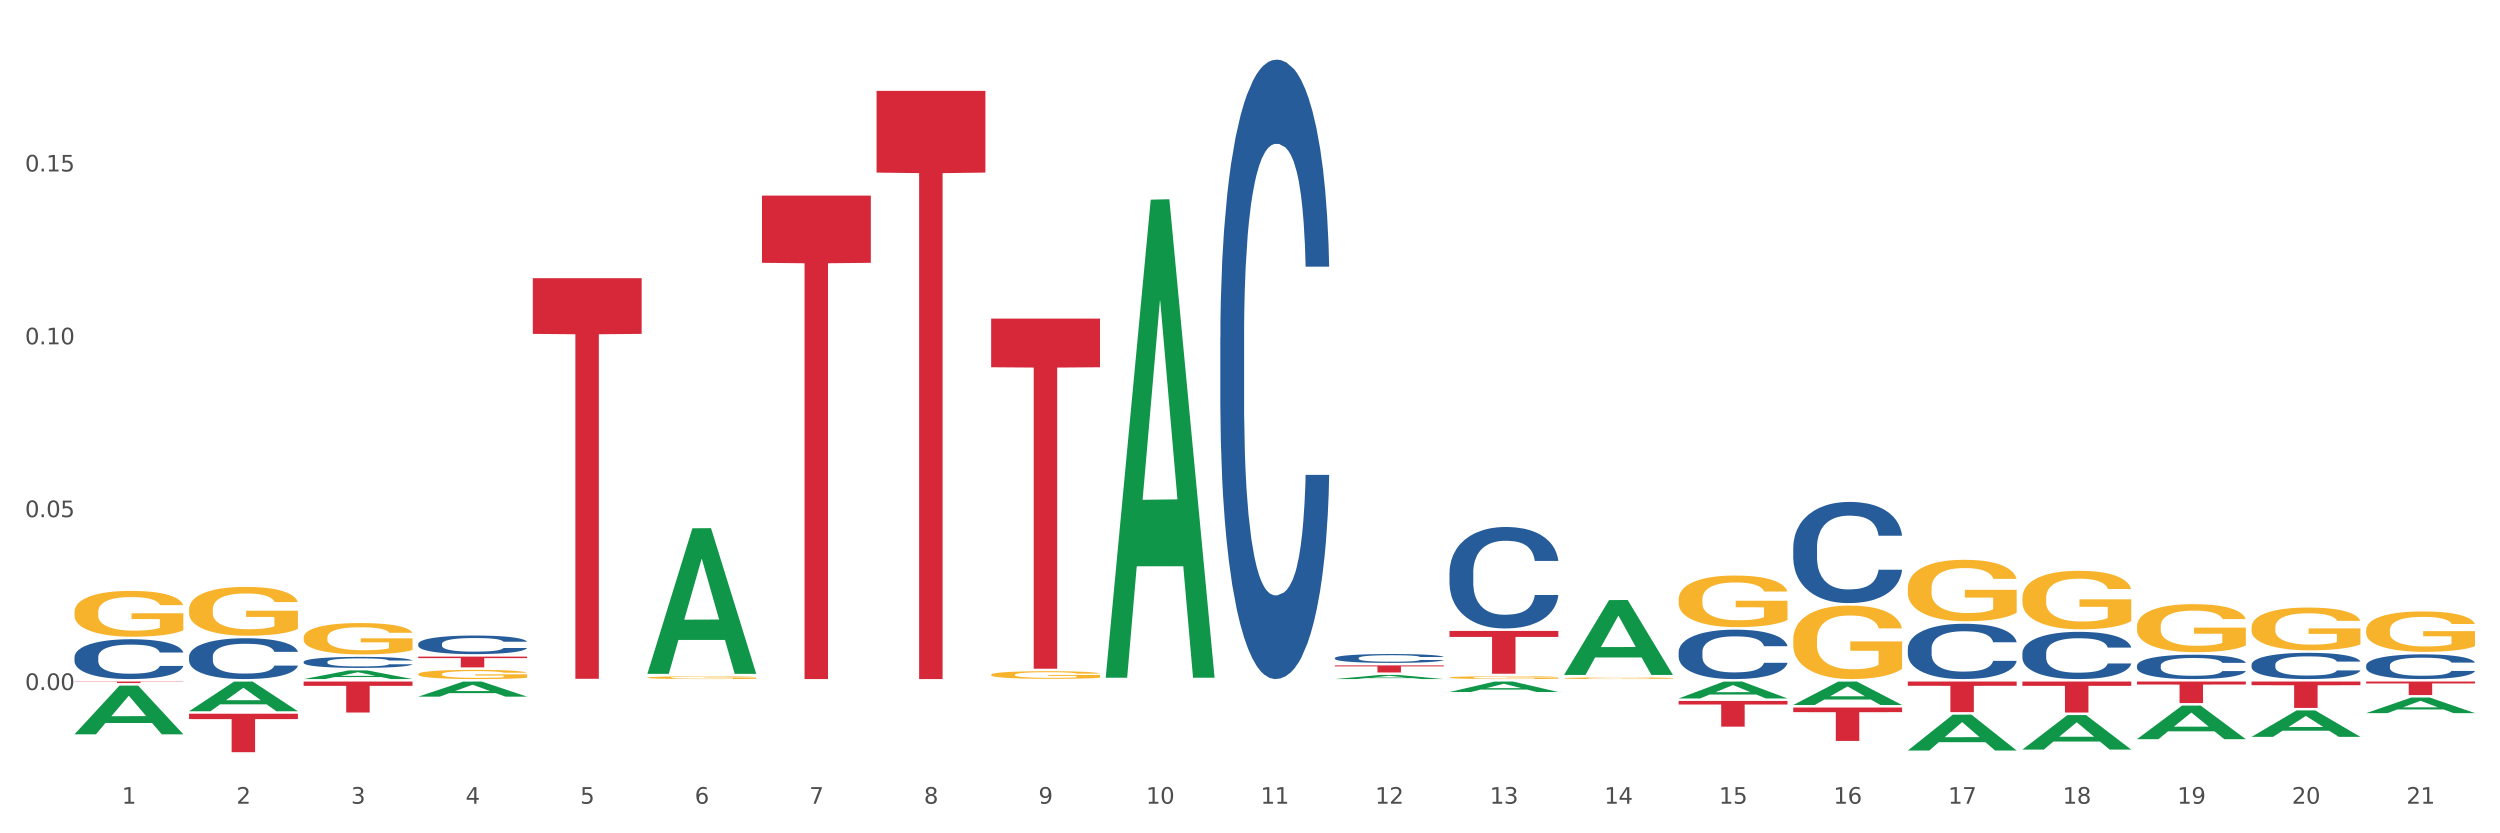 <?xml version="1.0" encoding="utf-8" standalone="no"?>
<!DOCTYPE svg PUBLIC "-//W3C//DTD SVG 1.1//EN"
  "http://www.w3.org/Graphics/SVG/1.1/DTD/svg11.dtd">
<svg xmlns:xlink="http://www.w3.org/1999/xlink" width="1080pt" height="360pt" viewBox="0 0 1080 360" xmlns="http://www.w3.org/2000/svg" version="1.1">
 <rect x="0" y="0" width="1080" height="360" fill="#333333" stroke="none"/>
 <defs>
  <style type="text/css">*{stroke-linejoin: round; stroke-linecap: butt}</style>
 </defs>
 <g id="figure_1">
  <g id="patch_1">
   <path d="M 0 360 
L 1080 360 
L 1080 0 
L 0 0 
z
" style="fill: #ffffff; stroke: #ffffff; stroke-linejoin: miter"/>
  </g>
  <g id="axes_1">
   <g id="matplotlib.axis_1">
    <g id="xtick_1">
     <g id="text_1">
      <!-- 1 -->
      <g style="fill: #4d4d4d" transform="translate(52.633 347.204) scale(0.096 -0.096)">
       <defs>
        <path id="DejaVuSans-31" d="M 794 531 
L 1825 531 
L 1825 4091 
L 703 3866 
L 703 4441 
L 1819 4666 
L 2450 4666 
L 2450 531 
L 3481 531 
L 3481 0 
L 794 0 
L 794 531 
z
" transform="scale(0.016)"/>
       </defs>
       <use xlink:href="#DejaVuSans-31"/>
      </g>
     </g>
    </g>
    <g id="xtick_2">
     <g id="text_2">
      <!-- 2 -->
      <g style="fill: #4d4d4d" transform="translate(102.133 347.204) scale(0.096 -0.096)">
       <defs>
        <path id="DejaVuSans-32" d="M 1228 531 
L 3431 531 
L 3431 0 
L 469 0 
L 469 531 
Q 828 903 1448 1529 
Q 2069 2156 2228 2338 
Q 2531 2678 2651 2914 
Q 2772 3150 2772 3378 
Q 2772 3750 2511 3984 
Q 2250 4219 1831 4219 
Q 1534 4219 1204 4116 
Q 875 4013 500 3803 
L 500 4441 
Q 881 4594 1212 4672 
Q 1544 4750 1819 4750 
Q 2544 4750 2975 4387 
Q 3406 4025 3406 3419 
Q 3406 3131 3298 2873 
Q 3191 2616 2906 2266 
Q 2828 2175 2409 1742 
Q 1991 1309 1228 531 
z
" transform="scale(0.016)"/>
       </defs>
       <use xlink:href="#DejaVuSans-32"/>
      </g>
     </g>
    </g>
    <g id="xtick_3">
     <g id="text_3">
      <!-- 3 -->
      <g style="fill: #4d4d4d" transform="translate(151.633 347.204) scale(0.096 -0.096)">
       <defs>
        <path id="DejaVuSans-33" d="M 2597 2516 
Q 3050 2419 3304 2112 
Q 3559 1806 3559 1356 
Q 3559 666 3084 287 
Q 2609 -91 1734 -91 
Q 1441 -91 1130 -33 
Q 819 25 488 141 
L 488 750 
Q 750 597 1062 519 
Q 1375 441 1716 441 
Q 2309 441 2620 675 
Q 2931 909 2931 1356 
Q 2931 1769 2642 2001 
Q 2353 2234 1838 2234 
L 1294 2234 
L 1294 2753 
L 1863 2753 
Q 2328 2753 2575 2939 
Q 2822 3125 2822 3475 
Q 2822 3834 2567 4026 
Q 2313 4219 1838 4219 
Q 1578 4219 1281 4162 
Q 984 4106 628 3988 
L 628 4550 
Q 988 4650 1302 4700 
Q 1616 4750 1894 4750 
Q 2613 4750 3031 4423 
Q 3450 4097 3450 3541 
Q 3450 3153 3228 2886 
Q 3006 2619 2597 2516 
z
" transform="scale(0.016)"/>
       </defs>
       <use xlink:href="#DejaVuSans-33"/>
      </g>
     </g>
    </g>
    <g id="xtick_4">
     <g id="text_4">
      <!-- 4 -->
      <g style="fill: #4d4d4d" transform="translate(201.133 347.204) scale(0.096 -0.096)">
       <defs>
        <path id="DejaVuSans-34" d="M 2419 4116 
L 825 1625 
L 2419 1625 
L 2419 4116 
z
M 2253 4666 
L 3047 4666 
L 3047 1625 
L 3713 1625 
L 3713 1100 
L 3047 1100 
L 3047 0 
L 2419 0 
L 2419 1100 
L 313 1100 
L 313 1709 
L 2253 4666 
z
" transform="scale(0.016)"/>
       </defs>
       <use xlink:href="#DejaVuSans-34"/>
      </g>
     </g>
    </g>
    <g id="xtick_5">
     <g id="text_5">
      <!-- 5 -->
      <g style="fill: #4d4d4d" transform="translate(250.633 347.204) scale(0.096 -0.096)">
       <defs>
        <path id="DejaVuSans-35" d="M 691 4666 
L 3169 4666 
L 3169 4134 
L 1269 4134 
L 1269 2991 
Q 1406 3038 1543 3061 
Q 1681 3084 1819 3084 
Q 2600 3084 3056 2656 
Q 3513 2228 3513 1497 
Q 3513 744 3044 326 
Q 2575 -91 1722 -91 
Q 1428 -91 1123 -41 
Q 819 9 494 109 
L 494 744 
Q 775 591 1075 516 
Q 1375 441 1709 441 
Q 2250 441 2565 725 
Q 2881 1009 2881 1497 
Q 2881 1984 2565 2268 
Q 2250 2553 1709 2553 
Q 1456 2553 1204 2497 
Q 953 2441 691 2322 
L 691 4666 
z
" transform="scale(0.016)"/>
       </defs>
       <use xlink:href="#DejaVuSans-35"/>
      </g>
     </g>
    </g>
    <g id="xtick_6">
     <g id="text_6">
      <!-- 6 -->
      <g style="fill: #4d4d4d" transform="translate(300.134 347.204) scale(0.096 -0.096)">
       <defs>
        <path id="DejaVuSans-36" d="M 2113 2584 
Q 1688 2584 1439 2293 
Q 1191 2003 1191 1497 
Q 1191 994 1439 701 
Q 1688 409 2113 409 
Q 2538 409 2786 701 
Q 3034 994 3034 1497 
Q 3034 2003 2786 2293 
Q 2538 2584 2113 2584 
z
M 3366 4563 
L 3366 3988 
Q 3128 4100 2886 4159 
Q 2644 4219 2406 4219 
Q 1781 4219 1451 3797 
Q 1122 3375 1075 2522 
Q 1259 2794 1537 2939 
Q 1816 3084 2150 3084 
Q 2853 3084 3261 2657 
Q 3669 2231 3669 1497 
Q 3669 778 3244 343 
Q 2819 -91 2113 -91 
Q 1303 -91 875 529 
Q 447 1150 447 2328 
Q 447 3434 972 4092 
Q 1497 4750 2381 4750 
Q 2619 4750 2861 4703 
Q 3103 4656 3366 4563 
z
" transform="scale(0.016)"/>
       </defs>
       <use xlink:href="#DejaVuSans-36"/>
      </g>
     </g>
    </g>
    <g id="xtick_7">
     <g id="text_7">
      <!-- 7 -->
      <g style="fill: #4d4d4d" transform="translate(349.634 347.204) scale(0.096 -0.096)">
       <defs>
        <path id="DejaVuSans-37" d="M 525 4666 
L 3525 4666 
L 3525 4397 
L 1831 0 
L 1172 0 
L 2766 4134 
L 525 4134 
L 525 4666 
z
" transform="scale(0.016)"/>
       </defs>
       <use xlink:href="#DejaVuSans-37"/>
      </g>
     </g>
    </g>
    <g id="xtick_8">
     <g id="text_8">
      <!-- 8 -->
      <g style="fill: #4d4d4d" transform="translate(399.134 347.204) scale(0.096 -0.096)">
       <defs>
        <path id="DejaVuSans-38" d="M 2034 2216 
Q 1584 2216 1326 1975 
Q 1069 1734 1069 1313 
Q 1069 891 1326 650 
Q 1584 409 2034 409 
Q 2484 409 2743 651 
Q 3003 894 3003 1313 
Q 3003 1734 2745 1975 
Q 2488 2216 2034 2216 
z
M 1403 2484 
Q 997 2584 770 2862 
Q 544 3141 544 3541 
Q 544 4100 942 4425 
Q 1341 4750 2034 4750 
Q 2731 4750 3128 4425 
Q 3525 4100 3525 3541 
Q 3525 3141 3298 2862 
Q 3072 2584 2669 2484 
Q 3125 2378 3379 2068 
Q 3634 1759 3634 1313 
Q 3634 634 3220 271 
Q 2806 -91 2034 -91 
Q 1263 -91 848 271 
Q 434 634 434 1313 
Q 434 1759 690 2068 
Q 947 2378 1403 2484 
z
M 1172 3481 
Q 1172 3119 1398 2916 
Q 1625 2713 2034 2713 
Q 2441 2713 2670 2916 
Q 2900 3119 2900 3481 
Q 2900 3844 2670 4047 
Q 2441 4250 2034 4250 
Q 1625 4250 1398 4047 
Q 1172 3844 1172 3481 
z
" transform="scale(0.016)"/>
       </defs>
       <use xlink:href="#DejaVuSans-38"/>
      </g>
     </g>
    </g>
    <g id="xtick_9">
     <g id="text_9">
      <!-- 9 -->
      <g style="fill: #4d4d4d" transform="translate(448.634 347.204) scale(0.096 -0.096)">
       <defs>
        <path id="DejaVuSans-39" d="M 703 97 
L 703 672 
Q 941 559 1184 500 
Q 1428 441 1663 441 
Q 2288 441 2617 861 
Q 2947 1281 2994 2138 
Q 2813 1869 2534 1725 
Q 2256 1581 1919 1581 
Q 1219 1581 811 2004 
Q 403 2428 403 3163 
Q 403 3881 828 4315 
Q 1253 4750 1959 4750 
Q 2769 4750 3195 4129 
Q 3622 3509 3622 2328 
Q 3622 1225 3098 567 
Q 2575 -91 1691 -91 
Q 1453 -91 1209 -44 
Q 966 3 703 97 
z
M 1959 2075 
Q 2384 2075 2632 2365 
Q 2881 2656 2881 3163 
Q 2881 3666 2632 3958 
Q 2384 4250 1959 4250 
Q 1534 4250 1286 3958 
Q 1038 3666 1038 3163 
Q 1038 2656 1286 2365 
Q 1534 2075 1959 2075 
z
" transform="scale(0.016)"/>
       </defs>
       <use xlink:href="#DejaVuSans-39"/>
      </g>
     </g>
    </g>
    <g id="xtick_10">
     <g id="text_10">
      <!-- 10 -->
      <g style="fill: #4d4d4d" transform="translate(495.079 347.204) scale(0.096 -0.096)">
       <defs>
        <path id="DejaVuSans-30" d="M 2034 4250 
Q 1547 4250 1301 3770 
Q 1056 3291 1056 2328 
Q 1056 1369 1301 889 
Q 1547 409 2034 409 
Q 2525 409 2770 889 
Q 3016 1369 3016 2328 
Q 3016 3291 2770 3770 
Q 2525 4250 2034 4250 
z
M 2034 4750 
Q 2819 4750 3233 4129 
Q 3647 3509 3647 2328 
Q 3647 1150 3233 529 
Q 2819 -91 2034 -91 
Q 1250 -91 836 529 
Q 422 1150 422 2328 
Q 422 3509 836 4129 
Q 1250 4750 2034 4750 
z
" transform="scale(0.016)"/>
       </defs>
       <use xlink:href="#DejaVuSans-31"/>
       <use xlink:href="#DejaVuSans-30" transform="translate(63.623 0)"/>
      </g>
     </g>
    </g>
    <g id="xtick_11">
     <g id="text_11">
      <!-- 11 -->
      <g style="fill: #4d4d4d" transform="translate(544.58 347.204) scale(0.096 -0.096)">
       <use xlink:href="#DejaVuSans-31"/>
       <use xlink:href="#DejaVuSans-31" transform="translate(63.623 0)"/>
      </g>
     </g>
    </g>
    <g id="xtick_12">
     <g id="text_12">
      <!-- 12 -->
      <g style="fill: #4d4d4d" transform="translate(594.08 347.204) scale(0.096 -0.096)">
       <use xlink:href="#DejaVuSans-31"/>
       <use xlink:href="#DejaVuSans-32" transform="translate(63.623 0)"/>
      </g>
     </g>
    </g>
    <g id="xtick_13">
     <g id="text_13">
      <!-- 13 -->
      <g style="fill: #4d4d4d" transform="translate(643.58 347.204) scale(0.096 -0.096)">
       <use xlink:href="#DejaVuSans-31"/>
       <use xlink:href="#DejaVuSans-33" transform="translate(63.623 0)"/>
      </g>
     </g>
    </g>
    <g id="xtick_14">
     <g id="text_14">
      <!-- 14 -->
      <g style="fill: #4d4d4d" transform="translate(693.08 347.204) scale(0.096 -0.096)">
       <use xlink:href="#DejaVuSans-31"/>
       <use xlink:href="#DejaVuSans-34" transform="translate(63.623 0)"/>
      </g>
     </g>
    </g>
    <g id="xtick_15">
     <g id="text_15">
      <!-- 15 -->
      <g style="fill: #4d4d4d" transform="translate(742.58 347.204) scale(0.096 -0.096)">
       <use xlink:href="#DejaVuSans-31"/>
       <use xlink:href="#DejaVuSans-35" transform="translate(63.623 0)"/>
      </g>
     </g>
    </g>
    <g id="xtick_16">
     <g id="text_16">
      <!-- 16 -->
      <g style="fill: #4d4d4d" transform="translate(792.08 347.204) scale(0.096 -0.096)">
       <use xlink:href="#DejaVuSans-31"/>
       <use xlink:href="#DejaVuSans-36" transform="translate(63.623 0)"/>
      </g>
     </g>
    </g>
    <g id="xtick_17">
     <g id="text_17">
      <!-- 17 -->
      <g style="fill: #4d4d4d" transform="translate(841.58 347.204) scale(0.096 -0.096)">
       <use xlink:href="#DejaVuSans-31"/>
       <use xlink:href="#DejaVuSans-37" transform="translate(63.623 0)"/>
      </g>
     </g>
    </g>
    <g id="xtick_18">
     <g id="text_18">
      <!-- 18 -->
      <g style="fill: #4d4d4d" transform="translate(891.08 347.204) scale(0.096 -0.096)">
       <use xlink:href="#DejaVuSans-31"/>
       <use xlink:href="#DejaVuSans-38" transform="translate(63.623 0)"/>
      </g>
     </g>
    </g>
    <g id="xtick_19">
     <g id="text_19">
      <!-- 19 -->
      <g style="fill: #4d4d4d" transform="translate(940.58 347.204) scale(0.096 -0.096)">
       <use xlink:href="#DejaVuSans-31"/>
       <use xlink:href="#DejaVuSans-39" transform="translate(63.623 0)"/>
      </g>
     </g>
    </g>
    <g id="xtick_20">
     <g id="text_20">
      <!-- 20 -->
      <g style="fill: #4d4d4d" transform="translate(990.08 347.204) scale(0.096 -0.096)">
       <use xlink:href="#DejaVuSans-32"/>
       <use xlink:href="#DejaVuSans-30" transform="translate(63.623 0)"/>
      </g>
     </g>
    </g>
    <g id="xtick_21">
     <g id="text_21">
      <!-- 21 -->
      <g style="fill: #4d4d4d" transform="translate(1039.58 347.204) scale(0.096 -0.096)">
       <use xlink:href="#DejaVuSans-32"/>
       <use xlink:href="#DejaVuSans-31" transform="translate(63.623 0)"/>
      </g>
     </g>
    </g>
    <g id="xtick_22"/>
    <g id="xtick_23"/>
    <g id="xtick_24"/>
    <g id="xtick_25"/>
    <g id="xtick_26"/>
    <g id="xtick_27"/>
    <g id="xtick_28"/>
    <g id="xtick_29"/>
    <g id="xtick_30"/>
    <g id="xtick_31"/>
    <g id="xtick_32"/>
    <g id="xtick_33"/>
    <g id="xtick_34"/>
    <g id="xtick_35"/>
    <g id="xtick_36"/>
    <g id="xtick_37"/>
    <g id="xtick_38"/>
    <g id="xtick_39"/>
    <g id="xtick_40"/>
    <g id="xtick_41"/>
   </g>
   <g id="matplotlib.axis_2">
    <g id="ytick_1">
     <g id="text_22">
      <!-- 0.00 -->
      <g style="fill: #4d4d4d" transform="translate(10.8 298.081) scale(0.096 -0.096)">
       <defs>
        <path id="DejaVuSans-2e" d="M 684 794 
L 1344 794 
L 1344 0 
L 684 0 
L 684 794 
z
" transform="scale(0.016)"/>
       </defs>
       <use xlink:href="#DejaVuSans-30"/>
       <use xlink:href="#DejaVuSans-2e" transform="translate(63.623 0)"/>
       <use xlink:href="#DejaVuSans-30" transform="translate(95.41 0)"/>
       <use xlink:href="#DejaVuSans-30" transform="translate(159.033 0)"/>
      </g>
     </g>
    </g>
    <g id="ytick_2">
     <g id="text_23">
      <!-- 0.05 -->
      <g style="fill: #4d4d4d" transform="translate(10.8 223.416) scale(0.096 -0.096)">
       <use xlink:href="#DejaVuSans-30"/>
       <use xlink:href="#DejaVuSans-2e" transform="translate(63.623 0)"/>
       <use xlink:href="#DejaVuSans-30" transform="translate(95.41 0)"/>
       <use xlink:href="#DejaVuSans-35" transform="translate(159.033 0)"/>
      </g>
     </g>
    </g>
    <g id="ytick_3">
     <g id="text_24">
      <!-- 0.10 -->
      <g style="fill: #4d4d4d" transform="translate(10.8 148.751) scale(0.096 -0.096)">
       <use xlink:href="#DejaVuSans-30"/>
       <use xlink:href="#DejaVuSans-2e" transform="translate(63.623 0)"/>
       <use xlink:href="#DejaVuSans-31" transform="translate(95.41 0)"/>
       <use xlink:href="#DejaVuSans-30" transform="translate(159.033 0)"/>
      </g>
     </g>
    </g>
    <g id="ytick_4">
     <g id="text_25">
      <!-- 0.15 -->
      <g style="fill: #4d4d4d" transform="translate(10.8 74.086) scale(0.096 -0.096)">
       <use xlink:href="#DejaVuSans-30"/>
       <use xlink:href="#DejaVuSans-2e" transform="translate(63.623 0)"/>
       <use xlink:href="#DejaVuSans-31" transform="translate(95.41 0)"/>
       <use xlink:href="#DejaVuSans-35" transform="translate(159.033 0)"/>
      </g>
     </g>
    </g>
    <g id="ytick_5"/>
    <g id="ytick_6"/>
    <g id="ytick_7"/>
    <g id="ytick_8"/>
    <g id="ytick_9"/>
   </g>
   <g id="PolyCollection_1">
    <path d="M 32.175 317.187 
L 32.223 317.167 
L 51.615 296.184 
L 59.663 296.164 
L 79.2 317.227 
L 69.892 317.227 
L 65.674 312.322 
L 45.652 312.322 
L 45.507 312.401 
L 41.435 317.227 
L 32.175 317.227 
L 32.175 317.187 
L 48.173 309.395 
L 63.153 309.375 
L 55.736 300.653 
L 55.639 300.614 
L 55.542 300.673 
L 48.125 309.375 
L 48.173 309.395 
L 32.175 317.187 
z
" clip-path="url(#p1d0bd98935)" style="fill: #109648"/>
    <path d="M 81.675 307.243 
L 81.723 307.231 
L 101.115 294.446 
L 109.163 294.434 
L 128.7 307.267 
L 119.392 307.267 
L 115.174 304.279 
L 95.152 304.279 
L 95.007 304.327 
L 90.935 307.267 
L 81.675 307.267 
L 81.675 307.243 
L 97.673 302.495 
L 112.653 302.483 
L 105.236 297.169 
L 105.139 297.145 
L 105.042 297.181 
L 97.625 302.483 
L 97.673 302.495 
L 81.675 307.243 
z
" clip-path="url(#p1d0bd98935)" style="fill: #109648"/>
    <path d="M 180.675 300.949 
L 180.723 300.943 
L 200.115 294.44 
L 208.163 294.434 
L 227.7 300.961 
L 218.392 300.961 
L 214.174 299.441 
L 194.152 299.441 
L 194.007 299.466 
L 189.935 300.961 
L 180.675 300.961 
L 180.675 300.949 
L 196.673 298.534 
L 211.653 298.528 
L 204.236 295.825 
L 204.139 295.813 
L 204.042 295.831 
L 196.625 298.528 
L 196.673 298.534 
L 180.675 300.949 
z
" clip-path="url(#p1d0bd98935)" style="fill: #109648"/>
    <path d="M 131.175 293.352 
L 131.223 293.349 
L 150.615 289.618 
L 158.663 289.615 
L 178.2 293.359 
L 168.892 293.359 
L 164.674 292.487 
L 144.652 292.487 
L 144.507 292.501 
L 140.435 293.359 
L 131.175 293.359 
L 131.175 293.352 
L 147.173 291.967 
L 162.153 291.963 
L 154.736 290.413 
L 154.639 290.406 
L 154.542 290.416 
L 147.125 291.963 
L 147.173 291.967 
L 131.175 293.352 
z
" clip-path="url(#p1d0bd98935)" style="fill: #109648"/>
    <path d="M 279.675 290.981 
L 279.723 290.922 
L 299.115 228.218 
L 307.163 228.159 
L 326.7 291.099 
L 317.392 291.099 
L 313.174 276.443 
L 293.152 276.443 
L 293.007 276.679 
L 288.935 291.099 
L 279.675 291.099 
L 279.675 290.981 
L 295.673 267.696 
L 310.653 267.637 
L 303.236 241.574 
L 303.139 241.456 
L 303.042 241.634 
L 295.625 267.637 
L 295.673 267.696 
L 279.675 290.981 
z
" clip-path="url(#p1d0bd98935)" style="fill: #109648"/>
    <path d="M 477.675 292.385 
L 477.723 292.191 
L 497.115 86.258 
L 505.163 86.064 
L 524.7 292.774 
L 515.392 292.774 
L 511.174 244.638 
L 491.152 244.638 
L 491.007 245.415 
L 486.935 292.774 
L 477.675 292.774 
L 477.675 292.385 
L 493.673 215.913 
L 508.653 215.719 
L 501.236 130.123 
L 501.139 129.735 
L 501.042 130.318 
L 493.625 215.719 
L 493.673 215.913 
L 477.675 292.385 
z
" clip-path="url(#p1d0bd98935)" style="fill: #109648"/>
    <path d="M 626.175 298.948 
L 626.223 298.944 
L 645.615 294.438 
L 653.663 294.434 
L 673.2 298.957 
L 663.892 298.957 
L 659.674 297.904 
L 639.652 297.904 
L 639.507 297.921 
L 635.435 298.957 
L 626.175 298.957 
L 626.175 298.948 
L 642.173 297.275 
L 657.153 297.271 
L 649.736 295.398 
L 649.639 295.39 
L 649.542 295.402 
L 642.125 297.271 
L 642.173 297.275 
L 626.175 298.948 
z
" clip-path="url(#p1d0bd98935)" style="fill: #109648"/>
    <path d="M 576.675 293.356 
L 576.723 293.354 
L 596.115 291.575 
L 604.163 291.573 
L 623.7 293.359 
L 614.392 293.359 
L 610.174 292.943 
L 590.152 292.943 
L 590.007 292.95 
L 585.935 293.359 
L 576.675 293.359 
L 576.675 293.356 
L 592.673 292.695 
L 607.653 292.693 
L 600.236 291.954 
L 600.139 291.95 
L 600.042 291.955 
L 592.625 292.693 
L 592.673 292.695 
L 576.675 293.356 
z
" clip-path="url(#p1d0bd98935)" style="fill: #109648"/>
    <path d="M 774.675 304.551 
L 774.723 304.542 
L 794.115 294.443 
L 802.163 294.434 
L 821.7 304.57 
L 812.392 304.57 
L 808.174 302.21 
L 788.152 302.21 
L 788.007 302.248 
L 783.935 304.57 
L 774.675 304.57 
L 774.675 304.551 
L 790.673 300.801 
L 805.653 300.792 
L 798.236 296.594 
L 798.139 296.575 
L 798.042 296.604 
L 790.625 300.792 
L 790.673 300.801 
L 774.675 304.551 
z
" clip-path="url(#p1d0bd98935)" style="fill: #109648"/>
    <path d="M 824.175 324.203 
L 824.223 324.189 
L 843.615 308.732 
L 851.663 308.718 
L 871.2 324.232 
L 861.892 324.232 
L 857.674 320.62 
L 837.652 320.62 
L 837.507 320.678 
L 833.435 324.232 
L 824.175 324.232 
L 824.175 324.203 
L 840.173 318.464 
L 855.153 318.449 
L 847.736 312.025 
L 847.639 311.996 
L 847.542 312.039 
L 840.125 318.449 
L 840.173 318.464 
L 824.175 324.203 
z
" clip-path="url(#p1d0bd98935)" style="fill: #109648"/>
    <path d="M 675.675 291.517 
L 675.723 291.486 
L 695.115 259.23 
L 703.163 259.2 
L 722.7 291.577 
L 713.392 291.577 
L 709.174 284.038 
L 689.152 284.038 
L 689.007 284.159 
L 684.935 291.577 
L 675.675 291.577 
L 675.675 291.517 
L 691.673 279.538 
L 706.653 279.508 
L 699.236 266.101 
L 699.139 266.04 
L 699.042 266.132 
L 691.625 279.508 
L 691.673 279.538 
L 675.675 291.517 
z
" clip-path="url(#p1d0bd98935)" style="fill: #109648"/>
    <path d="M 725.175 301.721 
L 725.223 301.714 
L 744.615 294.441 
L 752.663 294.434 
L 772.2 301.735 
L 762.892 301.735 
L 758.674 300.035 
L 738.652 300.035 
L 738.507 300.062 
L 734.435 301.735 
L 725.175 301.735 
L 725.175 301.721 
L 741.173 299.02 
L 756.153 299.013 
L 748.736 295.99 
L 748.639 295.976 
L 748.542 295.997 
L 741.125 299.013 
L 741.173 299.02 
L 725.175 301.721 
z
" clip-path="url(#p1d0bd98935)" style="fill: #109648"/>
    <path d="M 873.675 323.8 
L 873.723 323.786 
L 893.115 308.915 
L 901.163 308.901 
L 920.7 323.828 
L 911.392 323.828 
L 907.174 320.352 
L 887.152 320.352 
L 887.007 320.408 
L 882.935 323.828 
L 873.675 323.828 
L 873.675 323.8 
L 889.673 318.278 
L 904.653 318.264 
L 897.236 312.082 
L 897.139 312.054 
L 897.042 312.096 
L 889.625 318.264 
L 889.673 318.278 
L 873.675 323.8 
z
" clip-path="url(#p1d0bd98935)" style="fill: #109648"/>
    <path d="M 923.175 319.304 
L 923.223 319.291 
L 942.615 304.817 
L 950.663 304.803 
L 970.2 319.332 
L 960.892 319.332 
L 956.674 315.948 
L 936.652 315.948 
L 936.507 316.003 
L 932.435 319.332 
L 923.175 319.332 
L 923.175 319.304 
L 939.173 313.93 
L 954.153 313.916 
L 946.736 307.9 
L 946.639 307.873 
L 946.542 307.914 
L 939.125 313.916 
L 939.173 313.93 
L 923.175 319.304 
z
" clip-path="url(#p1d0bd98935)" style="fill: #109648"/>
    <path d="M 1022.175 308.053 
L 1022.223 308.047 
L 1041.615 301.349 
L 1049.663 301.342 
L 1069.2 308.066 
L 1059.892 308.066 
L 1055.674 306.5 
L 1035.652 306.5 
L 1035.507 306.525 
L 1031.435 308.066 
L 1022.175 308.066 
L 1022.175 308.053 
L 1038.173 305.566 
L 1053.153 305.559 
L 1045.736 302.775 
L 1045.639 302.763 
L 1045.542 302.782 
L 1038.125 305.559 
L 1038.173 305.566 
L 1022.175 308.053 
z
" clip-path="url(#p1d0bd98935)" style="fill: #109648"/>
    <path d="M 972.675 318.311 
L 972.723 318.3 
L 992.115 306.904 
L 1000.163 306.894 
L 1019.7 318.333 
L 1010.392 318.333 
L 1006.174 315.669 
L 986.152 315.669 
L 986.007 315.712 
L 981.935 318.333 
L 972.675 318.333 
L 972.675 318.311 
L 988.673 314.079 
L 1003.653 314.069 
L 996.236 309.332 
L 996.139 309.31 
L 996.042 309.343 
L 988.625 314.069 
L 988.673 314.079 
L 972.675 318.311 
z
" clip-path="url(#p1d0bd98935)" style="fill: #109648"/>
    <path d="M 675.675 292.979 
L 675.731 292.978 
L 675.731 292.955 
L 675.842 292.935 
L 676.397 292.886 
L 677.23 292.846 
L 677.84 292.825 
L 678.451 292.808 
L 679.173 292.79 
L 680.061 292.772 
L 681.671 292.746 
L 682.67 292.732 
L 683.892 292.718 
L 686.113 292.697 
L 687.723 292.686 
L 689.388 292.676 
L 692.109 292.664 
L 693.885 292.659 
L 695.773 292.655 
L 698.049 292.653 
L 699.77 292.652 
L 703.546 292.654 
L 706.766 292.66 
L 708.32 292.664 
L 710.319 292.672 
L 711.374 292.677 
L 713.095 292.688 
L 714.872 292.701 
L 716.093 292.713 
L 717.925 292.735 
L 719.313 292.757 
L 720.59 292.784 
L 721.256 292.803 
L 721.756 292.82 
L 722.2 292.84 
L 722.644 292.872 
L 712.651 292.872 
L 712.262 292.849 
L 711.652 292.828 
L 710.763 292.807 
L 709.986 292.794 
L 708.654 292.778 
L 707.432 292.768 
L 706.155 292.76 
L 704.601 292.753 
L 703.379 292.75 
L 701.658 292.748 
L 698.271 292.748 
L 695.995 292.753 
L 694.441 292.76 
L 693.441 292.766 
L 692.553 292.772 
L 691.554 292.781 
L 690.388 292.795 
L 689.555 292.807 
L 688.722 292.823 
L 688.056 292.838 
L 687.445 292.856 
L 686.945 292.876 
L 686.557 292.896 
L 686.224 292.92 
L 685.946 292.961 
L 685.946 293.049 
L 686.057 293.069 
L 686.335 293.096 
L 686.668 293.116 
L 687.223 293.14 
L 687.723 293.156 
L 688.667 293.179 
L 689.721 293.198 
L 690.554 293.211 
L 691.387 293.221 
L 692.831 293.235 
L 694.441 293.247 
L 695.829 293.254 
L 697.716 293.26 
L 698.993 293.263 
L 700.104 293.264 
L 702.824 293.264 
L 704.767 293.262 
L 706.932 293.258 
L 708.598 293.252 
L 709.986 293.245 
L 711.541 293.233 
L 712.54 293.222 
L 712.54 293.087 
L 700.326 293.087 
L 700.326 292.997 
L 722.7 292.997 
L 722.7 293.26 
L 721.756 293.274 
L 720.701 293.286 
L 719.591 293.297 
L 717.925 293.311 
L 715.927 293.324 
L 714.15 293.333 
L 712.262 293.341 
L 710.042 293.348 
L 707.155 293.354 
L 705.378 293.357 
L 703.157 293.359 
L 700.548 293.359 
L 698.271 293.358 
L 696.051 293.355 
L 693.719 293.349 
L 691.443 293.341 
L 689.721 293.332 
L 688 293.322 
L 686.168 293.308 
L 684.725 293.295 
L 683.614 293.284 
L 682.393 293.269 
L 681.06 293.249 
L 680.061 293.232 
L 679.173 293.214 
L 678.229 293.191 
L 677.563 293.171 
L 676.896 293.145 
L 676.508 293.127 
L 676.064 293.098 
L 675.731 293.057 
L 675.675 292.979 
z
" clip-path="url(#p1d0bd98935)" style="fill: #f7b32b"/>
    <path d="M 873.675 294.434 
L 920.7 294.434 
L 920.7 296.295 
L 902.202 296.308 
L 902.202 307.826 
L 892.062 307.826 
L 892.062 296.308 
L 873.675 296.295 
L 873.675 294.447 
L 873.675 294.434 
z
" clip-path="url(#p1d0bd98935)" style="fill: #d62839"/>
    <path d="M 824.175 294.434 
L 871.2 294.434 
L 871.2 296.27 
L 852.702 296.282 
L 852.702 307.643 
L 842.562 307.643 
L 842.562 296.282 
L 824.175 296.27 
L 824.175 294.446 
L 824.175 294.434 
z
" clip-path="url(#p1d0bd98935)" style="fill: #d62839"/>
    <path d="M 972.675 294.434 
L 1019.7 294.434 
L 1019.7 296.016 
L 1001.202 296.027 
L 1001.202 305.819 
L 991.062 305.819 
L 991.062 296.027 
L 972.675 296.016 
L 972.675 294.445 
L 972.675 294.434 
z
" clip-path="url(#p1d0bd98935)" style="fill: #d62839"/>
    <path d="M 923.175 294.434 
L 970.2 294.434 
L 970.2 295.726 
L 951.702 295.734 
L 951.702 303.729 
L 941.562 303.729 
L 941.562 295.734 
L 923.175 295.726 
L 923.175 294.443 
L 923.175 294.434 
z
" clip-path="url(#p1d0bd98935)" style="fill: #d62839"/>
    <path d="M 774.675 305.645 
L 821.7 305.645 
L 821.7 307.652 
L 803.202 307.665 
L 803.202 320.085 
L 793.062 320.085 
L 793.062 307.665 
L 774.675 307.652 
L 774.675 305.658 
L 774.675 305.645 
z
" clip-path="url(#p1d0bd98935)" style="fill: #d62839"/>
    <path d="M 626.175 292.704 
L 626.231 292.703 
L 626.231 292.663 
L 626.342 292.628 
L 626.897 292.545 
L 627.73 292.476 
L 628.34 292.439 
L 628.951 292.409 
L 629.673 292.379 
L 630.561 292.348 
L 632.171 292.302 
L 633.17 292.279 
L 634.392 292.254 
L 636.613 292.219 
L 638.223 292.199 
L 639.888 292.182 
L 642.609 292.162 
L 644.385 292.153 
L 646.273 292.146 
L 648.549 292.142 
L 650.27 292.141 
L 654.046 292.144 
L 657.266 292.154 
L 658.82 292.162 
L 660.819 292.175 
L 661.874 292.184 
L 663.595 292.202 
L 665.372 292.225 
L 666.593 292.245 
L 668.425 292.283 
L 669.813 292.321 
L 671.09 292.368 
L 671.756 292.4 
L 672.256 292.43 
L 672.7 292.465 
L 673.144 292.519 
L 663.151 292.519 
L 662.762 292.48 
L 662.152 292.443 
L 661.263 292.408 
L 660.486 292.386 
L 659.154 292.358 
L 657.932 292.34 
L 656.655 292.327 
L 655.101 292.315 
L 653.879 292.31 
L 652.158 292.305 
L 648.771 292.307 
L 646.495 292.315 
L 644.941 292.327 
L 643.941 292.337 
L 643.053 292.348 
L 642.054 292.363 
L 640.888 292.387 
L 640.055 292.408 
L 639.222 292.435 
L 638.556 292.461 
L 637.945 292.492 
L 637.445 292.526 
L 637.057 292.56 
L 636.724 292.603 
L 636.446 292.673 
L 636.446 292.825 
L 636.557 292.86 
L 636.835 292.905 
L 637.168 292.94 
L 637.723 292.981 
L 638.223 293.009 
L 639.167 293.049 
L 640.221 293.082 
L 641.054 293.103 
L 641.887 293.121 
L 643.331 293.146 
L 644.941 293.166 
L 646.329 293.178 
L 648.216 293.189 
L 649.493 293.193 
L 650.604 293.196 
L 653.324 293.196 
L 655.267 293.192 
L 657.432 293.185 
L 659.098 293.175 
L 660.486 293.162 
L 662.041 293.142 
L 663.04 293.123 
L 663.04 292.891 
L 650.826 292.89 
L 650.826 292.735 
L 673.2 292.735 
L 673.2 293.189 
L 672.256 293.212 
L 671.201 293.234 
L 670.091 293.252 
L 668.425 293.276 
L 666.427 293.298 
L 664.65 293.314 
L 662.762 293.327 
L 660.542 293.339 
L 657.655 293.35 
L 655.878 293.355 
L 653.657 293.358 
L 651.048 293.359 
L 648.771 293.357 
L 646.551 293.351 
L 644.219 293.341 
L 641.943 293.327 
L 640.221 293.313 
L 638.5 293.295 
L 636.668 293.271 
L 635.225 293.249 
L 634.114 293.229 
L 632.893 293.203 
L 631.56 293.17 
L 630.561 293.14 
L 629.673 293.109 
L 628.729 293.069 
L 628.063 293.034 
L 627.396 292.991 
L 627.008 292.959 
L 626.564 292.909 
L 626.231 292.838 
L 626.175 292.704 
z
" clip-path="url(#p1d0bd98935)" style="fill: #f7b32b"/>
    <path d="M 725.175 302.81 
L 772.2 302.81 
L 772.2 304.354 
L 753.702 304.365 
L 753.702 313.925 
L 743.562 313.925 
L 743.562 304.365 
L 725.175 304.354 
L 725.175 302.82 
L 725.175 302.81 
z
" clip-path="url(#p1d0bd98935)" style="fill: #d62839"/>
    <path d="M 725.175 258.938 
L 725.231 258.917 
L 725.231 258.184 
L 725.342 257.553 
L 725.897 256.026 
L 726.73 254.763 
L 727.34 254.091 
L 727.951 253.541 
L 728.673 252.991 
L 729.561 252.421 
L 731.171 251.586 
L 732.17 251.159 
L 733.392 250.711 
L 735.613 250.059 
L 737.223 249.692 
L 738.888 249.387 
L 741.609 249.02 
L 743.385 248.858 
L 745.273 248.735 
L 747.549 248.654 
L 749.27 248.634 
L 753.046 248.695 
L 756.266 248.878 
L 757.82 249.02 
L 759.819 249.265 
L 760.874 249.428 
L 762.595 249.754 
L 764.372 250.181 
L 765.593 250.548 
L 767.425 251.24 
L 768.813 251.932 
L 770.09 252.788 
L 770.756 253.378 
L 771.256 253.928 
L 771.7 254.559 
L 772.144 255.557 
L 762.151 255.557 
L 761.762 254.845 
L 761.152 254.173 
L 760.263 253.521 
L 759.486 253.114 
L 758.154 252.605 
L 756.932 252.279 
L 755.655 252.034 
L 754.101 251.831 
L 752.879 251.729 
L 751.158 251.647 
L 747.771 251.668 
L 745.495 251.831 
L 743.941 252.034 
L 742.941 252.218 
L 742.053 252.421 
L 741.054 252.706 
L 739.888 253.134 
L 739.055 253.521 
L 738.222 254.01 
L 737.556 254.498 
L 736.945 255.069 
L 736.445 255.679 
L 736.057 256.311 
L 735.724 257.085 
L 735.446 258.367 
L 735.446 261.157 
L 735.557 261.789 
L 735.835 262.623 
L 736.168 263.255 
L 736.723 264.008 
L 737.223 264.517 
L 738.167 265.25 
L 739.221 265.861 
L 740.054 266.248 
L 740.887 266.574 
L 742.331 267.022 
L 743.941 267.389 
L 745.329 267.613 
L 747.216 267.816 
L 748.493 267.898 
L 749.604 267.938 
L 752.324 267.938 
L 754.267 267.877 
L 756.432 267.735 
L 758.098 267.552 
L 759.486 267.328 
L 761.041 266.961 
L 762.04 266.615 
L 762.04 262.359 
L 749.826 262.338 
L 749.826 259.508 
L 772.2 259.508 
L 772.2 267.816 
L 771.256 268.244 
L 770.201 268.631 
L 769.091 268.977 
L 767.425 269.405 
L 765.427 269.812 
L 763.65 270.097 
L 761.762 270.341 
L 759.542 270.565 
L 756.655 270.769 
L 754.878 270.85 
L 752.657 270.912 
L 750.048 270.932 
L 747.771 270.891 
L 745.551 270.789 
L 743.219 270.606 
L 740.943 270.341 
L 739.221 270.077 
L 737.5 269.751 
L 735.668 269.323 
L 734.225 268.916 
L 733.114 268.549 
L 731.893 268.081 
L 730.56 267.47 
L 729.561 266.92 
L 728.673 266.35 
L 727.729 265.617 
L 727.063 264.986 
L 726.396 264.191 
L 726.008 263.601 
L 725.564 262.685 
L 725.231 261.402 
L 725.175 258.938 
z
" clip-path="url(#p1d0bd98935)" style="fill: #f7b32b"/>
    <path d="M 81.675 263.292 
L 81.731 263.273 
L 81.731 262.579 
L 81.842 261.982 
L 82.397 260.537 
L 83.23 259.342 
L 83.84 258.706 
L 84.451 258.186 
L 85.173 257.665 
L 86.061 257.126 
L 87.671 256.336 
L 88.67 255.931 
L 89.892 255.507 
L 92.113 254.89 
L 93.723 254.544 
L 95.388 254.254 
L 98.109 253.908 
L 99.885 253.753 
L 101.773 253.638 
L 104.049 253.561 
L 105.77 253.541 
L 109.546 253.599 
L 112.766 253.773 
L 114.32 253.908 
L 116.319 254.139 
L 117.374 254.293 
L 119.095 254.601 
L 120.872 255.006 
L 122.093 255.353 
L 123.925 256.008 
L 125.313 256.663 
L 126.59 257.473 
L 127.256 258.032 
L 127.756 258.552 
L 128.2 259.149 
L 128.644 260.094 
L 118.651 260.094 
L 118.262 259.419 
L 117.652 258.783 
L 116.763 258.166 
L 115.986 257.781 
L 114.654 257.299 
L 113.432 256.991 
L 112.155 256.76 
L 110.601 256.567 
L 109.379 256.471 
L 107.658 256.394 
L 104.271 256.413 
L 101.995 256.567 
L 100.441 256.76 
L 99.441 256.933 
L 98.553 257.126 
L 97.554 257.396 
L 96.388 257.8 
L 95.555 258.166 
L 94.722 258.629 
L 94.056 259.091 
L 93.445 259.631 
L 92.945 260.209 
L 92.557 260.807 
L 92.224 261.539 
L 91.946 262.753 
L 91.946 265.393 
L 92.057 265.99 
L 92.335 266.781 
L 92.668 267.378 
L 93.223 268.091 
L 93.723 268.573 
L 94.667 269.266 
L 95.721 269.845 
L 96.554 270.211 
L 97.387 270.519 
L 98.831 270.943 
L 100.441 271.29 
L 101.829 271.502 
L 103.716 271.695 
L 104.993 271.772 
L 106.104 271.81 
L 108.824 271.81 
L 110.767 271.752 
L 112.932 271.617 
L 114.598 271.444 
L 115.986 271.232 
L 117.541 270.885 
L 118.54 270.558 
L 118.54 266.53 
L 106.326 266.511 
L 106.326 263.832 
L 128.7 263.832 
L 128.7 271.695 
L 127.756 272.099 
L 126.701 272.465 
L 125.591 272.793 
L 123.925 273.198 
L 121.927 273.583 
L 120.15 273.853 
L 118.262 274.084 
L 116.042 274.296 
L 113.155 274.489 
L 111.378 274.566 
L 109.157 274.624 
L 106.548 274.643 
L 104.271 274.604 
L 102.051 274.508 
L 99.719 274.335 
L 97.443 274.084 
L 95.721 273.834 
L 94 273.525 
L 92.168 273.121 
L 90.725 272.735 
L 89.614 272.388 
L 88.393 271.945 
L 87.06 271.367 
L 86.061 270.847 
L 85.173 270.307 
L 84.229 269.613 
L 83.563 269.016 
L 82.896 268.264 
L 82.508 267.705 
L 82.064 266.838 
L 81.731 265.624 
L 81.675 263.292 
z
" clip-path="url(#p1d0bd98935)" style="fill: #f7b32b"/>
    <path d="M 1022.175 272.21 
L 1022.231 272.194 
L 1022.231 271.62 
L 1022.342 271.126 
L 1022.897 269.93 
L 1023.73 268.942 
L 1024.34 268.416 
L 1024.951 267.985 
L 1025.673 267.555 
L 1026.561 267.108 
L 1028.171 266.454 
L 1029.17 266.12 
L 1030.392 265.769 
L 1032.613 265.259 
L 1034.223 264.972 
L 1035.888 264.732 
L 1038.609 264.445 
L 1040.385 264.318 
L 1042.273 264.222 
L 1044.549 264.158 
L 1046.27 264.142 
L 1050.046 264.19 
L 1053.266 264.334 
L 1054.82 264.445 
L 1056.819 264.637 
L 1057.874 264.764 
L 1059.595 265.019 
L 1061.372 265.354 
L 1062.593 265.641 
L 1064.425 266.183 
L 1065.813 266.725 
L 1067.09 267.395 
L 1067.756 267.857 
L 1068.256 268.288 
L 1068.7 268.782 
L 1069.144 269.564 
L 1059.151 269.564 
L 1058.762 269.005 
L 1058.152 268.479 
L 1057.263 267.969 
L 1056.486 267.65 
L 1055.154 267.252 
L 1053.932 266.996 
L 1052.655 266.805 
L 1051.101 266.646 
L 1049.879 266.566 
L 1048.158 266.502 
L 1044.771 266.518 
L 1042.495 266.646 
L 1040.941 266.805 
L 1039.941 266.949 
L 1039.053 267.108 
L 1038.054 267.331 
L 1036.888 267.666 
L 1036.055 267.969 
L 1035.222 268.352 
L 1034.556 268.734 
L 1033.945 269.181 
L 1033.445 269.659 
L 1033.057 270.153 
L 1032.724 270.759 
L 1032.446 271.764 
L 1032.446 273.948 
L 1032.557 274.443 
L 1032.835 275.096 
L 1033.168 275.591 
L 1033.723 276.18 
L 1034.223 276.579 
L 1035.167 277.153 
L 1036.221 277.631 
L 1037.054 277.934 
L 1037.887 278.189 
L 1039.331 278.54 
L 1040.941 278.827 
L 1042.329 279.003 
L 1044.216 279.162 
L 1045.493 279.226 
L 1046.604 279.258 
L 1049.324 279.258 
L 1051.267 279.21 
L 1053.432 279.098 
L 1055.098 278.955 
L 1056.486 278.779 
L 1058.041 278.492 
L 1059.04 278.221 
L 1059.04 274.889 
L 1046.826 274.873 
L 1046.826 272.657 
L 1069.2 272.657 
L 1069.2 279.162 
L 1068.256 279.497 
L 1067.201 279.8 
L 1066.091 280.071 
L 1064.425 280.406 
L 1062.427 280.725 
L 1060.65 280.948 
L 1058.762 281.139 
L 1056.542 281.315 
L 1053.655 281.474 
L 1051.878 281.538 
L 1049.657 281.586 
L 1047.048 281.602 
L 1044.771 281.57 
L 1042.551 281.49 
L 1040.219 281.346 
L 1037.943 281.139 
L 1036.221 280.932 
L 1034.5 280.677 
L 1032.668 280.342 
L 1031.225 280.023 
L 1030.114 279.736 
L 1028.893 279.369 
L 1027.56 278.891 
L 1026.561 278.461 
L 1025.673 278.014 
L 1024.729 277.44 
L 1024.063 276.946 
L 1023.396 276.324 
L 1023.008 275.862 
L 1022.564 275.144 
L 1022.231 274.14 
L 1022.175 272.21 
z
" clip-path="url(#p1d0bd98935)" style="fill: #f7b32b"/>
    <path d="M 626.175 247.357 
L 626.231 247.317 
L 626.231 246.196 
L 626.397 244.674 
L 627.009 241.872 
L 627.787 239.75 
L 629.121 237.267 
L 629.844 236.226 
L 630.789 235.065 
L 632.734 233.183 
L 634.957 231.582 
L 636.514 230.701 
L 637.681 230.14 
L 640.294 229.139 
L 641.794 228.699 
L 643.351 228.338 
L 644.685 228.098 
L 646.908 227.818 
L 648.687 227.698 
L 650.744 227.658 
L 652.467 227.698 
L 654.746 227.858 
L 658.081 228.338 
L 659.359 228.619 
L 661.082 229.099 
L 662.861 229.74 
L 664.306 230.38 
L 665.974 231.301 
L 667.697 232.503 
L 669.365 234.024 
L 670.532 235.425 
L 671.477 236.907 
L 672.311 238.709 
L 672.922 240.67 
L 673.2 242.312 
L 663.028 242.312 
L 662.75 240.831 
L 662.194 239.229 
L 661.638 238.148 
L 661.027 237.267 
L 660.082 236.266 
L 659.248 235.626 
L 657.859 234.865 
L 656.58 234.384 
L 655.524 234.104 
L 654.245 233.864 
L 651.522 233.624 
L 649.576 233.624 
L 648.353 233.704 
L 646.853 233.904 
L 645.574 234.184 
L 644.073 234.665 
L 642.906 235.185 
L 641.739 235.866 
L 641.072 236.346 
L 640.071 237.227 
L 639.404 237.948 
L 638.515 239.189 
L 638.015 240.07 
L 637.125 242.352 
L 636.736 244.034 
L 636.569 245.195 
L 636.458 246.476 
L 636.458 252.722 
L 636.792 255.525 
L 637.07 256.726 
L 637.514 258.087 
L 638.348 259.849 
L 639.571 261.571 
L 640.849 262.812 
L 641.906 263.573 
L 642.906 264.133 
L 643.907 264.573 
L 645.13 264.974 
L 646.13 265.214 
L 647.631 265.454 
L 649.41 265.574 
L 650.799 265.574 
L 653.634 265.374 
L 654.913 265.174 
L 656.135 264.894 
L 657.469 264.453 
L 658.526 263.973 
L 659.137 263.613 
L 660.138 262.852 
L 660.916 262.051 
L 661.583 261.13 
L 662.027 260.329 
L 662.528 259.128 
L 662.917 257.767 
L 663.028 257.046 
L 673.2 257.046 
L 672.978 258.488 
L 672.589 259.889 
L 671.81 261.771 
L 671.199 262.852 
L 670.254 264.173 
L 669.253 265.294 
L 667.864 266.535 
L 666.585 267.456 
L 665.251 268.257 
L 663.806 268.978 
L 661.194 269.979 
L 660.249 270.259 
L 658.248 270.739 
L 656.691 271.02 
L 654.412 271.3 
L 652.078 271.46 
L 649.632 271.5 
L 647.464 271.42 
L 645.074 271.18 
L 643.573 270.94 
L 641.906 270.579 
L 639.96 270.019 
L 638.126 269.338 
L 636.403 268.537 
L 634.791 267.616 
L 633.29 266.575 
L 631.344 264.854 
L 629.899 263.172 
L 628.843 261.611 
L 628.12 260.289 
L 627.398 258.608 
L 627.009 257.447 
L 626.397 254.644 
L 626.175 252.041 
L 626.175 247.357 
z
" clip-path="url(#p1d0bd98935)" style="fill: #255c99"/>
    <path d="M 131.175 285.914 
L 131.231 285.909 
L 131.231 285.787 
L 131.397 285.622 
L 132.009 285.317 
L 132.787 285.086 
L 134.121 284.816 
L 134.844 284.703 
L 135.789 284.576 
L 137.734 284.372 
L 139.957 284.197 
L 141.514 284.102 
L 142.681 284.041 
L 145.294 283.932 
L 146.794 283.884 
L 148.351 283.845 
L 149.685 283.819 
L 151.908 283.788 
L 153.687 283.775 
L 155.744 283.771 
L 157.467 283.775 
L 159.746 283.792 
L 163.081 283.845 
L 164.359 283.875 
L 166.082 283.927 
L 167.861 283.997 
L 169.306 284.067 
L 170.974 284.167 
L 172.697 284.298 
L 174.365 284.463 
L 175.532 284.616 
L 176.477 284.777 
L 177.311 284.973 
L 177.922 285.186 
L 178.2 285.365 
L 168.028 285.365 
L 167.75 285.204 
L 167.194 285.029 
L 166.638 284.912 
L 166.027 284.816 
L 165.082 284.707 
L 164.248 284.637 
L 162.859 284.555 
L 161.58 284.502 
L 160.524 284.472 
L 159.245 284.446 
L 156.522 284.42 
L 154.576 284.42 
L 153.353 284.428 
L 151.853 284.45 
L 150.574 284.481 
L 149.073 284.533 
L 147.906 284.59 
L 146.739 284.664 
L 146.072 284.716 
L 145.071 284.812 
L 144.404 284.89 
L 143.515 285.025 
L 143.015 285.121 
L 142.125 285.369 
L 141.736 285.552 
L 141.569 285.678 
L 141.458 285.818 
L 141.458 286.497 
L 141.792 286.802 
L 142.07 286.933 
L 142.514 287.081 
L 143.348 287.273 
L 144.571 287.46 
L 145.849 287.595 
L 146.906 287.678 
L 147.906 287.739 
L 148.907 287.787 
L 150.13 287.83 
L 151.13 287.856 
L 152.631 287.882 
L 154.41 287.896 
L 155.799 287.896 
L 158.634 287.874 
L 159.912 287.852 
L 161.135 287.821 
L 162.469 287.774 
L 163.526 287.721 
L 164.137 287.682 
L 165.137 287.599 
L 165.916 287.512 
L 166.583 287.412 
L 167.027 287.325 
L 167.528 287.194 
L 167.917 287.046 
L 168.028 286.968 
L 178.2 286.968 
L 177.978 287.125 
L 177.589 287.277 
L 176.81 287.482 
L 176.199 287.599 
L 175.254 287.743 
L 174.253 287.865 
L 172.864 288 
L 171.585 288.1 
L 170.251 288.187 
L 168.806 288.266 
L 166.194 288.375 
L 165.249 288.405 
L 163.248 288.457 
L 161.691 288.488 
L 159.412 288.518 
L 157.078 288.536 
L 154.632 288.54 
L 152.464 288.531 
L 150.074 288.505 
L 148.573 288.479 
L 146.906 288.44 
L 144.96 288.379 
L 143.126 288.305 
L 141.403 288.218 
L 139.791 288.118 
L 138.29 288.004 
L 136.344 287.817 
L 134.899 287.634 
L 133.843 287.464 
L 133.12 287.321 
L 132.398 287.138 
L 132.009 287.011 
L 131.397 286.706 
L 131.175 286.423 
L 131.175 285.914 
z
" clip-path="url(#p1d0bd98935)" style="fill: #255c99"/>
    <path d="M 774.675 236.469 
L 774.731 236.429 
L 774.731 235.311 
L 774.897 233.794 
L 775.509 230.999 
L 776.287 228.883 
L 777.621 226.408 
L 778.344 225.37 
L 779.289 224.213 
L 781.234 222.336 
L 783.457 220.739 
L 785.014 219.861 
L 786.181 219.302 
L 788.794 218.304 
L 790.294 217.865 
L 791.851 217.506 
L 793.185 217.266 
L 795.408 216.987 
L 797.187 216.867 
L 799.244 216.827 
L 800.967 216.867 
L 803.246 217.027 
L 806.581 217.506 
L 807.859 217.785 
L 809.582 218.264 
L 811.361 218.903 
L 812.806 219.542 
L 814.474 220.46 
L 816.197 221.658 
L 817.865 223.175 
L 819.032 224.572 
L 819.977 226.049 
L 820.811 227.845 
L 821.422 229.802 
L 821.7 231.438 
L 811.528 231.438 
L 811.25 229.961 
L 810.694 228.364 
L 810.138 227.287 
L 809.527 226.408 
L 808.582 225.41 
L 807.748 224.771 
L 806.359 224.013 
L 805.08 223.534 
L 804.024 223.254 
L 802.745 223.015 
L 800.022 222.775 
L 798.076 222.775 
L 796.853 222.855 
L 795.353 223.055 
L 794.074 223.334 
L 792.573 223.813 
L 791.406 224.332 
L 790.239 225.011 
L 789.572 225.49 
L 788.571 226.368 
L 787.904 227.087 
L 787.015 228.325 
L 786.515 229.203 
L 785.625 231.478 
L 785.236 233.155 
L 785.069 234.313 
L 784.958 235.59 
L 784.958 241.818 
L 785.292 244.613 
L 785.57 245.811 
L 786.014 247.168 
L 786.848 248.924 
L 788.071 250.641 
L 789.349 251.879 
L 790.406 252.637 
L 791.406 253.196 
L 792.407 253.635 
L 793.63 254.035 
L 794.63 254.274 
L 796.131 254.514 
L 797.91 254.633 
L 799.299 254.633 
L 802.134 254.434 
L 803.413 254.234 
L 804.635 253.955 
L 805.969 253.516 
L 807.026 253.036 
L 807.637 252.677 
L 808.638 251.919 
L 809.416 251.12 
L 810.083 250.202 
L 810.527 249.404 
L 811.028 248.206 
L 811.417 246.849 
L 811.528 246.13 
L 821.7 246.13 
L 821.478 247.567 
L 821.089 248.964 
L 820.31 250.841 
L 819.699 251.919 
L 818.754 253.236 
L 817.753 254.354 
L 816.364 255.591 
L 815.085 256.51 
L 813.751 257.308 
L 812.306 258.027 
L 809.694 259.025 
L 808.749 259.304 
L 806.748 259.783 
L 805.191 260.063 
L 802.912 260.342 
L 800.578 260.502 
L 798.132 260.542 
L 795.964 260.462 
L 793.574 260.222 
L 792.073 259.983 
L 790.406 259.624 
L 788.46 259.065 
L 786.626 258.386 
L 784.903 257.588 
L 783.291 256.669 
L 781.79 255.631 
L 779.844 253.915 
L 778.399 252.238 
L 777.343 250.681 
L 776.62 249.364 
L 775.898 247.687 
L 775.509 246.529 
L 774.897 243.735 
L 774.675 241.14 
L 774.675 236.469 
z
" clip-path="url(#p1d0bd98935)" style="fill: #255c99"/>
    <path d="M 725.175 281.601 
L 725.231 281.581 
L 725.231 281.035 
L 725.397 280.294 
L 726.009 278.929 
L 726.787 277.896 
L 728.121 276.687 
L 728.844 276.18 
L 729.789 275.614 
L 731.734 274.698 
L 733.957 273.918 
L 735.514 273.489 
L 736.681 273.216 
L 739.294 272.728 
L 740.794 272.514 
L 742.351 272.338 
L 743.685 272.221 
L 745.908 272.085 
L 747.687 272.026 
L 749.744 272.007 
L 751.467 272.026 
L 753.746 272.104 
L 757.081 272.338 
L 758.359 272.475 
L 760.082 272.709 
L 761.861 273.021 
L 763.306 273.333 
L 764.974 273.781 
L 766.697 274.366 
L 768.365 275.107 
L 769.532 275.79 
L 770.477 276.511 
L 771.311 277.389 
L 771.922 278.344 
L 772.2 279.144 
L 762.028 279.144 
L 761.75 278.422 
L 761.194 277.642 
L 760.638 277.116 
L 760.027 276.687 
L 759.082 276.199 
L 758.248 275.887 
L 756.859 275.517 
L 755.58 275.283 
L 754.524 275.146 
L 753.245 275.029 
L 750.522 274.912 
L 748.576 274.912 
L 747.353 274.951 
L 745.853 275.049 
L 744.574 275.185 
L 743.073 275.419 
L 741.906 275.673 
L 740.739 276.004 
L 740.072 276.238 
L 739.071 276.667 
L 738.404 277.018 
L 737.515 277.623 
L 737.015 278.052 
L 736.125 279.163 
L 735.736 279.982 
L 735.569 280.548 
L 735.458 281.172 
L 735.458 284.214 
L 735.792 285.579 
L 736.07 286.164 
L 736.514 286.827 
L 737.348 287.685 
L 738.571 288.523 
L 739.849 289.128 
L 740.906 289.498 
L 741.906 289.771 
L 742.907 289.986 
L 744.13 290.181 
L 745.13 290.298 
L 746.631 290.415 
L 748.41 290.473 
L 749.799 290.473 
L 752.634 290.376 
L 753.913 290.278 
L 755.135 290.142 
L 756.469 289.927 
L 757.526 289.693 
L 758.137 289.518 
L 759.138 289.147 
L 759.916 288.757 
L 760.583 288.309 
L 761.027 287.919 
L 761.528 287.334 
L 761.917 286.671 
L 762.028 286.32 
L 772.2 286.32 
L 771.978 287.022 
L 771.589 287.704 
L 770.81 288.621 
L 770.199 289.147 
L 769.254 289.791 
L 768.253 290.337 
L 766.864 290.941 
L 765.585 291.39 
L 764.251 291.78 
L 762.806 292.131 
L 760.194 292.618 
L 759.249 292.755 
L 757.248 292.989 
L 755.691 293.125 
L 753.412 293.262 
L 751.078 293.34 
L 748.632 293.359 
L 746.464 293.32 
L 744.074 293.203 
L 742.573 293.086 
L 740.906 292.911 
L 738.96 292.638 
L 737.126 292.306 
L 735.403 291.916 
L 733.791 291.468 
L 732.29 290.961 
L 730.344 290.122 
L 728.899 289.303 
L 727.843 288.543 
L 727.12 287.899 
L 726.398 287.08 
L 726.009 286.515 
L 725.397 285.15 
L 725.175 283.882 
L 725.175 281.601 
z
" clip-path="url(#p1d0bd98935)" style="fill: #255c99"/>
    <path d="M 32.175 294.434 
L 79.2 294.434 
L 79.2 294.525 
L 60.702 294.526 
L 60.702 295.089 
L 50.562 295.089 
L 50.562 294.526 
L 32.175 294.525 
L 32.175 294.435 
L 32.175 294.434 
z
" clip-path="url(#p1d0bd98935)" style="fill: #d62839"/>
    <path d="M 824.175 280.2 
L 824.231 280.178 
L 824.231 279.567 
L 824.397 278.738 
L 825.009 277.21 
L 825.787 276.053 
L 827.121 274.7 
L 827.844 274.133 
L 828.789 273.5 
L 830.734 272.474 
L 832.957 271.601 
L 834.514 271.121 
L 835.681 270.816 
L 838.294 270.27 
L 839.794 270.03 
L 841.351 269.834 
L 842.685 269.703 
L 844.908 269.55 
L 846.687 269.484 
L 848.744 269.463 
L 850.467 269.484 
L 852.746 269.572 
L 856.081 269.834 
L 857.359 269.986 
L 859.082 270.248 
L 860.861 270.597 
L 862.306 270.947 
L 863.974 271.449 
L 865.697 272.103 
L 867.365 272.933 
L 868.532 273.696 
L 869.477 274.504 
L 870.311 275.486 
L 870.922 276.555 
L 871.2 277.45 
L 861.028 277.45 
L 860.75 276.643 
L 860.194 275.77 
L 859.638 275.18 
L 859.027 274.7 
L 858.082 274.155 
L 857.248 273.805 
L 855.859 273.391 
L 854.58 273.129 
L 853.524 272.976 
L 852.245 272.845 
L 849.522 272.714 
L 847.576 272.714 
L 846.353 272.758 
L 844.853 272.867 
L 843.574 273.02 
L 842.073 273.282 
L 840.906 273.565 
L 839.739 273.936 
L 839.072 274.198 
L 838.071 274.678 
L 837.404 275.071 
L 836.515 275.748 
L 836.015 276.228 
L 835.125 277.472 
L 834.736 278.388 
L 834.569 279.021 
L 834.458 279.72 
L 834.458 283.124 
L 834.792 284.652 
L 835.07 285.306 
L 835.514 286.048 
L 836.348 287.009 
L 837.571 287.947 
L 838.849 288.624 
L 839.906 289.038 
L 840.906 289.344 
L 841.907 289.584 
L 843.13 289.802 
L 844.13 289.933 
L 845.631 290.064 
L 847.41 290.129 
L 848.799 290.129 
L 851.634 290.02 
L 852.913 289.911 
L 854.135 289.758 
L 855.469 289.518 
L 856.526 289.256 
L 857.137 289.06 
L 858.138 288.645 
L 858.916 288.209 
L 859.583 287.707 
L 860.027 287.271 
L 860.528 286.616 
L 860.917 285.874 
L 861.028 285.481 
L 871.2 285.481 
L 870.978 286.267 
L 870.589 287.03 
L 869.81 288.056 
L 869.199 288.645 
L 868.254 289.366 
L 867.253 289.977 
L 865.864 290.653 
L 864.585 291.155 
L 863.251 291.592 
L 861.806 291.984 
L 859.194 292.53 
L 858.249 292.683 
L 856.248 292.945 
L 854.691 293.097 
L 852.412 293.25 
L 850.078 293.337 
L 847.632 293.359 
L 845.464 293.316 
L 843.074 293.185 
L 841.573 293.054 
L 839.906 292.857 
L 837.96 292.552 
L 836.126 292.181 
L 834.403 291.744 
L 832.791 291.242 
L 831.29 290.675 
L 829.344 289.737 
L 827.899 288.82 
L 826.843 287.969 
L 826.12 287.249 
L 825.398 286.332 
L 825.009 285.699 
L 824.397 284.172 
L 824.175 282.753 
L 824.175 280.2 
z
" clip-path="url(#p1d0bd98935)" style="fill: #255c99"/>
    <path d="M 873.675 282.121 
L 873.731 282.103 
L 873.731 281.581 
L 873.897 280.873 
L 874.509 279.568 
L 875.287 278.58 
L 876.621 277.425 
L 877.344 276.94 
L 878.289 276.4 
L 880.234 275.524 
L 882.457 274.779 
L 884.014 274.369 
L 885.181 274.108 
L 887.794 273.642 
L 889.294 273.437 
L 890.851 273.269 
L 892.185 273.157 
L 894.408 273.027 
L 896.187 272.971 
L 898.244 272.952 
L 899.967 272.971 
L 902.246 273.045 
L 905.581 273.269 
L 906.859 273.399 
L 908.582 273.623 
L 910.361 273.921 
L 911.806 274.22 
L 913.474 274.648 
L 915.197 275.207 
L 916.865 275.915 
L 918.032 276.568 
L 918.977 277.257 
L 919.811 278.096 
L 920.422 279.009 
L 920.7 279.773 
L 910.528 279.773 
L 910.25 279.084 
L 909.694 278.338 
L 909.138 277.835 
L 908.527 277.425 
L 907.582 276.959 
L 906.748 276.661 
L 905.359 276.307 
L 904.08 276.083 
L 903.024 275.953 
L 901.745 275.841 
L 899.022 275.729 
L 897.076 275.729 
L 895.853 275.766 
L 894.353 275.86 
L 893.074 275.99 
L 891.573 276.214 
L 890.406 276.456 
L 889.239 276.773 
L 888.572 276.996 
L 887.571 277.406 
L 886.904 277.742 
L 886.015 278.32 
L 885.515 278.73 
L 884.625 279.792 
L 884.236 280.575 
L 884.069 281.115 
L 883.958 281.711 
L 883.958 284.619 
L 884.292 285.923 
L 884.57 286.482 
L 885.014 287.116 
L 885.848 287.936 
L 887.071 288.737 
L 888.349 289.315 
L 889.406 289.669 
L 890.406 289.93 
L 891.407 290.135 
L 892.63 290.322 
L 893.63 290.433 
L 895.131 290.545 
L 896.91 290.601 
L 898.299 290.601 
L 901.134 290.508 
L 902.413 290.415 
L 903.635 290.284 
L 904.969 290.079 
L 906.026 289.856 
L 906.637 289.688 
L 907.638 289.334 
L 908.416 288.961 
L 909.083 288.532 
L 909.527 288.16 
L 910.028 287.601 
L 910.417 286.967 
L 910.528 286.631 
L 920.7 286.631 
L 920.478 287.302 
L 920.089 287.955 
L 919.31 288.831 
L 918.699 289.334 
L 917.754 289.949 
L 916.753 290.471 
L 915.364 291.048 
L 914.085 291.477 
L 912.751 291.85 
L 911.306 292.185 
L 908.694 292.651 
L 907.749 292.782 
L 905.748 293.005 
L 904.191 293.136 
L 901.912 293.266 
L 899.578 293.341 
L 897.132 293.359 
L 894.964 293.322 
L 892.574 293.21 
L 891.073 293.098 
L 889.406 292.931 
L 887.46 292.67 
L 885.626 292.353 
L 883.903 291.98 
L 882.291 291.552 
L 880.79 291.067 
L 878.844 290.266 
L 877.399 289.483 
L 876.343 288.756 
L 875.62 288.141 
L 874.898 287.358 
L 874.509 286.818 
L 873.897 285.513 
L 873.675 284.302 
L 873.675 282.121 
z
" clip-path="url(#p1d0bd98935)" style="fill: #255c99"/>
    <path d="M 923.175 287.561 
L 923.231 287.552 
L 923.231 287.283 
L 923.397 286.917 
L 924.009 286.244 
L 924.787 285.735 
L 926.121 285.139 
L 926.844 284.889 
L 927.789 284.61 
L 929.734 284.158 
L 931.957 283.773 
L 933.514 283.562 
L 934.681 283.427 
L 937.294 283.187 
L 938.794 283.081 
L 940.351 282.994 
L 941.685 282.937 
L 943.908 282.869 
L 945.687 282.841 
L 947.744 282.831 
L 949.467 282.841 
L 951.746 282.879 
L 955.081 282.994 
L 956.359 283.062 
L 958.082 283.177 
L 959.861 283.331 
L 961.306 283.485 
L 962.974 283.706 
L 964.697 283.994 
L 966.365 284.36 
L 967.532 284.696 
L 968.477 285.052 
L 969.311 285.485 
L 969.922 285.956 
L 970.2 286.35 
L 960.028 286.35 
L 959.75 285.994 
L 959.194 285.61 
L 958.638 285.35 
L 958.027 285.139 
L 957.082 284.898 
L 956.248 284.744 
L 954.859 284.562 
L 953.58 284.446 
L 952.524 284.379 
L 951.245 284.321 
L 948.522 284.264 
L 946.576 284.264 
L 945.353 284.283 
L 943.853 284.331 
L 942.574 284.398 
L 941.073 284.514 
L 939.906 284.639 
L 938.739 284.802 
L 938.072 284.917 
L 937.071 285.129 
L 936.404 285.302 
L 935.515 285.6 
L 935.015 285.812 
L 934.125 286.36 
L 933.736 286.763 
L 933.569 287.042 
L 933.458 287.35 
L 933.458 288.85 
L 933.792 289.523 
L 934.07 289.811 
L 934.514 290.138 
L 935.348 290.561 
L 936.571 290.975 
L 937.849 291.273 
L 938.906 291.456 
L 939.906 291.59 
L 940.907 291.696 
L 942.13 291.792 
L 943.13 291.85 
L 944.631 291.907 
L 946.41 291.936 
L 947.799 291.936 
L 950.634 291.888 
L 951.913 291.84 
L 953.135 291.773 
L 954.469 291.667 
L 955.526 291.552 
L 956.137 291.465 
L 957.138 291.282 
L 957.916 291.09 
L 958.583 290.869 
L 959.027 290.677 
L 959.528 290.388 
L 959.917 290.061 
L 960.028 289.888 
L 970.2 289.888 
L 969.978 290.234 
L 969.589 290.571 
L 968.81 291.023 
L 968.199 291.282 
L 967.254 291.6 
L 966.253 291.869 
L 964.864 292.167 
L 963.585 292.388 
L 962.251 292.58 
L 960.806 292.754 
L 958.194 292.994 
L 957.249 293.061 
L 955.248 293.177 
L 953.691 293.244 
L 951.412 293.311 
L 949.078 293.35 
L 946.632 293.359 
L 944.464 293.34 
L 942.074 293.282 
L 940.573 293.225 
L 938.906 293.138 
L 936.96 293.004 
L 935.126 292.84 
L 933.403 292.648 
L 931.791 292.427 
L 930.29 292.177 
L 928.344 291.763 
L 926.899 291.359 
L 925.843 290.984 
L 925.12 290.667 
L 924.398 290.263 
L 924.009 289.984 
L 923.397 289.311 
L 923.175 288.686 
L 923.175 287.561 
z
" clip-path="url(#p1d0bd98935)" style="fill: #255c99"/>
    <path d="M 1022.175 294.434 
L 1069.2 294.434 
L 1069.2 295.245 
L 1050.702 295.25 
L 1050.702 300.268 
L 1040.562 300.268 
L 1040.562 295.25 
L 1022.175 295.245 
L 1022.175 294.439 
L 1022.175 294.434 
z
" clip-path="url(#p1d0bd98935)" style="fill: #d62839"/>
    <path d="M 378.675 39.245 
L 425.7 39.245 
L 425.7 74.559 
L 407.202 74.797 
L 407.202 293.359 
L 397.062 293.359 
L 397.062 74.797 
L 378.675 74.559 
L 378.675 39.484 
L 378.675 39.245 
z
" clip-path="url(#p1d0bd98935)" style="fill: #d62839"/>
    <path d="M 576.675 284.26 
L 576.731 284.257 
L 576.731 284.159 
L 576.897 284.026 
L 577.509 283.78 
L 578.287 283.595 
L 579.621 283.378 
L 580.344 283.286 
L 581.289 283.185 
L 583.234 283.02 
L 585.457 282.88 
L 587.014 282.803 
L 588.181 282.754 
L 590.794 282.666 
L 592.294 282.628 
L 593.851 282.596 
L 595.185 282.575 
L 597.408 282.551 
L 599.187 282.54 
L 601.244 282.537 
L 602.967 282.54 
L 605.246 282.554 
L 608.581 282.596 
L 609.859 282.621 
L 611.582 282.663 
L 613.361 282.719 
L 614.806 282.775 
L 616.474 282.856 
L 618.197 282.961 
L 619.865 283.094 
L 621.032 283.216 
L 621.977 283.346 
L 622.811 283.504 
L 623.422 283.675 
L 623.7 283.819 
L 613.528 283.819 
L 613.25 283.689 
L 612.694 283.549 
L 612.138 283.455 
L 611.527 283.378 
L 610.582 283.29 
L 609.748 283.234 
L 608.359 283.167 
L 607.08 283.125 
L 606.024 283.101 
L 604.745 283.08 
L 602.022 283.059 
L 600.076 283.059 
L 598.853 283.066 
L 597.353 283.083 
L 596.074 283.108 
L 594.573 283.15 
L 593.406 283.195 
L 592.239 283.255 
L 591.572 283.297 
L 590.571 283.374 
L 589.904 283.437 
L 589.015 283.546 
L 588.515 283.623 
L 587.625 283.822 
L 587.236 283.97 
L 587.069 284.071 
L 586.958 284.183 
L 586.958 284.73 
L 587.292 284.975 
L 587.57 285.08 
L 588.014 285.199 
L 588.848 285.353 
L 590.071 285.504 
L 591.349 285.613 
L 592.406 285.679 
L 593.406 285.728 
L 594.407 285.767 
L 595.63 285.802 
L 596.63 285.823 
L 598.131 285.844 
L 599.91 285.854 
L 601.299 285.854 
L 604.134 285.837 
L 605.413 285.819 
L 606.635 285.795 
L 607.969 285.756 
L 609.026 285.714 
L 609.637 285.683 
L 610.638 285.616 
L 611.416 285.546 
L 612.083 285.465 
L 612.527 285.395 
L 613.028 285.29 
L 613.417 285.171 
L 613.528 285.108 
L 623.7 285.108 
L 623.478 285.234 
L 623.089 285.357 
L 622.31 285.521 
L 621.699 285.616 
L 620.754 285.732 
L 619.753 285.83 
L 618.364 285.938 
L 617.085 286.019 
L 615.751 286.089 
L 614.306 286.152 
L 611.694 286.24 
L 610.749 286.264 
L 608.748 286.306 
L 607.191 286.331 
L 604.912 286.355 
L 602.578 286.369 
L 600.132 286.373 
L 597.964 286.366 
L 595.574 286.345 
L 594.073 286.324 
L 592.406 286.292 
L 590.46 286.243 
L 588.626 286.184 
L 586.903 286.114 
L 585.291 286.033 
L 583.79 285.942 
L 581.844 285.791 
L 580.399 285.644 
L 579.343 285.507 
L 578.62 285.392 
L 577.898 285.245 
L 577.509 285.143 
L 576.897 284.898 
L 576.675 284.67 
L 576.675 284.26 
z
" clip-path="url(#p1d0bd98935)" style="fill: #255c99"/>
    <path d="M 527.175 145.996 
L 527.231 145.752 
L 527.231 138.909 
L 527.397 129.622 
L 528.009 112.516 
L 528.787 99.563 
L 530.121 84.412 
L 530.844 78.058 
L 531.789 70.97 
L 533.734 59.484 
L 535.957 49.709 
L 537.514 44.333 
L 538.681 40.911 
L 541.294 34.802 
L 542.794 32.113 
L 544.351 29.914 
L 545.685 28.448 
L 547.908 26.737 
L 549.687 26.004 
L 551.744 25.759 
L 553.467 26.004 
L 555.746 26.981 
L 559.081 29.914 
L 560.359 31.625 
L 562.082 34.557 
L 563.861 38.467 
L 565.306 42.378 
L 566.974 47.998 
L 568.697 55.33 
L 570.365 64.616 
L 571.532 73.17 
L 572.477 82.212 
L 573.311 93.209 
L 573.922 105.184 
L 574.2 115.204 
L 564.028 115.204 
L 563.75 106.162 
L 563.194 96.386 
L 562.638 89.788 
L 562.027 84.412 
L 561.082 78.302 
L 560.248 74.392 
L 558.859 69.749 
L 557.58 66.816 
L 556.524 65.105 
L 555.245 63.639 
L 552.522 62.173 
L 550.576 62.173 
L 549.353 62.661 
L 547.853 63.883 
L 546.574 65.594 
L 545.073 68.527 
L 543.906 71.704 
L 542.739 75.858 
L 542.072 78.791 
L 541.071 84.167 
L 540.404 88.566 
L 539.515 96.142 
L 539.015 101.518 
L 538.125 115.448 
L 537.736 125.712 
L 537.569 132.799 
L 537.458 140.62 
L 537.458 178.743 
L 537.792 195.85 
L 538.07 203.182 
L 538.514 211.491 
L 539.348 222.244 
L 540.571 232.752 
L 541.849 240.328 
L 542.906 244.971 
L 543.906 248.393 
L 544.907 251.081 
L 546.13 253.525 
L 547.13 254.991 
L 548.631 256.457 
L 550.41 257.191 
L 551.799 257.191 
L 554.634 255.969 
L 555.913 254.747 
L 557.135 253.036 
L 558.469 250.348 
L 559.526 247.415 
L 560.137 245.216 
L 561.138 240.572 
L 561.916 235.685 
L 562.583 230.064 
L 563.027 225.176 
L 563.528 217.845 
L 563.917 209.536 
L 564.028 205.137 
L 574.2 205.137 
L 573.978 213.935 
L 573.589 222.488 
L 572.81 233.974 
L 572.199 240.572 
L 571.254 248.637 
L 570.253 255.48 
L 568.864 263.056 
L 567.585 268.677 
L 566.251 273.564 
L 564.806 277.963 
L 562.194 284.073 
L 561.249 285.783 
L 559.248 288.716 
L 557.691 290.427 
L 555.412 292.137 
L 553.078 293.115 
L 550.632 293.359 
L 548.464 292.871 
L 546.074 291.404 
L 544.573 289.938 
L 542.906 287.738 
L 540.96 284.317 
L 539.126 280.163 
L 537.403 275.275 
L 535.791 269.654 
L 534.29 263.3 
L 532.344 252.792 
L 530.899 242.528 
L 529.843 232.997 
L 529.12 224.932 
L 528.398 214.668 
L 528.009 207.581 
L 527.397 190.474 
L 527.175 174.589 
L 527.175 145.996 
z
" clip-path="url(#p1d0bd98935)" style="fill: #255c99"/>
    <path d="M 180.675 278.161 
L 180.731 278.153 
L 180.731 277.948 
L 180.897 277.669 
L 181.509 277.155 
L 182.287 276.766 
L 183.621 276.311 
L 184.344 276.121 
L 185.289 275.908 
L 187.234 275.563 
L 189.457 275.269 
L 191.014 275.108 
L 192.181 275.005 
L 194.794 274.822 
L 196.294 274.741 
L 197.851 274.675 
L 199.185 274.631 
L 201.408 274.58 
L 203.187 274.558 
L 205.244 274.55 
L 206.967 274.558 
L 209.246 274.587 
L 212.581 274.675 
L 213.859 274.726 
L 215.582 274.814 
L 217.361 274.932 
L 218.806 275.049 
L 220.474 275.218 
L 222.197 275.438 
L 223.865 275.717 
L 225.032 275.974 
L 225.977 276.245 
L 226.811 276.576 
L 227.422 276.935 
L 227.7 277.236 
L 217.528 277.236 
L 217.25 276.964 
L 216.694 276.671 
L 216.138 276.473 
L 215.527 276.311 
L 214.582 276.128 
L 213.748 276.011 
L 212.359 275.871 
L 211.08 275.783 
L 210.024 275.732 
L 208.745 275.688 
L 206.022 275.644 
L 204.076 275.644 
L 202.853 275.658 
L 201.353 275.695 
L 200.074 275.746 
L 198.573 275.834 
L 197.406 275.93 
L 196.239 276.055 
L 195.572 276.143 
L 194.571 276.304 
L 193.904 276.436 
L 193.015 276.664 
L 192.515 276.825 
L 191.625 277.243 
L 191.236 277.552 
L 191.069 277.764 
L 190.958 277.999 
L 190.958 279.144 
L 191.292 279.658 
L 191.57 279.878 
L 192.014 280.127 
L 192.848 280.45 
L 194.071 280.766 
L 195.349 280.993 
L 196.406 281.132 
L 197.406 281.235 
L 198.407 281.316 
L 199.63 281.389 
L 200.63 281.433 
L 202.131 281.477 
L 203.91 281.499 
L 205.299 281.499 
L 208.134 281.463 
L 209.412 281.426 
L 210.635 281.375 
L 211.969 281.294 
L 213.026 281.206 
L 213.637 281.14 
L 214.637 281 
L 215.416 280.854 
L 216.083 280.685 
L 216.527 280.538 
L 217.028 280.318 
L 217.417 280.068 
L 217.528 279.936 
L 227.7 279.936 
L 227.478 280.201 
L 227.089 280.457 
L 226.31 280.802 
L 225.699 281 
L 224.754 281.243 
L 223.753 281.448 
L 222.364 281.675 
L 221.085 281.844 
L 219.751 281.991 
L 218.306 282.123 
L 215.694 282.307 
L 214.749 282.358 
L 212.748 282.446 
L 211.191 282.497 
L 208.912 282.549 
L 206.578 282.578 
L 204.132 282.585 
L 201.964 282.571 
L 199.574 282.527 
L 198.073 282.483 
L 196.406 282.417 
L 194.46 282.314 
L 192.626 282.189 
L 190.903 282.042 
L 189.291 281.874 
L 187.79 281.683 
L 185.844 281.367 
L 184.399 281.059 
L 183.343 280.773 
L 182.62 280.531 
L 181.898 280.223 
L 181.509 280.01 
L 180.897 279.496 
L 180.675 279.019 
L 180.675 278.161 
z
" clip-path="url(#p1d0bd98935)" style="fill: #255c99"/>
    <path d="M 329.175 84.512 
L 376.2 84.512 
L 376.2 113.535 
L 357.702 113.731 
L 357.702 293.359 
L 347.562 293.359 
L 347.562 113.731 
L 329.175 113.535 
L 329.175 84.708 
L 329.175 84.512 
z
" clip-path="url(#p1d0bd98935)" style="fill: #d62839"/>
    <path d="M 32.175 283.878 
L 32.231 283.862 
L 32.231 283.422 
L 32.397 282.824 
L 33.009 281.724 
L 33.787 280.89 
L 35.121 279.915 
L 35.844 279.507 
L 36.789 279.051 
L 38.734 278.312 
L 40.957 277.683 
L 42.514 277.337 
L 43.681 277.117 
L 46.294 276.724 
L 47.794 276.551 
L 49.351 276.409 
L 50.685 276.315 
L 52.908 276.205 
L 54.687 276.157 
L 56.744 276.142 
L 58.467 276.157 
L 60.746 276.22 
L 64.081 276.409 
L 65.359 276.519 
L 67.082 276.708 
L 68.861 276.959 
L 70.306 277.211 
L 71.974 277.573 
L 73.697 278.044 
L 75.365 278.642 
L 76.532 279.192 
L 77.477 279.774 
L 78.311 280.482 
L 78.922 281.252 
L 79.2 281.897 
L 69.028 281.897 
L 68.75 281.315 
L 68.194 280.686 
L 67.638 280.261 
L 67.027 279.915 
L 66.082 279.522 
L 65.248 279.271 
L 63.859 278.972 
L 62.58 278.783 
L 61.524 278.673 
L 60.245 278.579 
L 57.522 278.485 
L 55.576 278.485 
L 54.353 278.516 
L 52.853 278.595 
L 51.574 278.705 
L 50.073 278.893 
L 48.906 279.098 
L 47.739 279.365 
L 47.072 279.554 
L 46.071 279.9 
L 45.404 280.183 
L 44.515 280.67 
L 44.015 281.016 
L 43.125 281.912 
L 42.736 282.573 
L 42.569 283.029 
L 42.458 283.532 
L 42.458 285.985 
L 42.792 287.085 
L 43.07 287.557 
L 43.514 288.092 
L 44.348 288.784 
L 45.571 289.46 
L 46.849 289.947 
L 47.906 290.246 
L 48.906 290.466 
L 49.907 290.639 
L 51.13 290.796 
L 52.13 290.891 
L 53.631 290.985 
L 55.41 291.032 
L 56.799 291.032 
L 59.634 290.954 
L 60.913 290.875 
L 62.135 290.765 
L 63.469 290.592 
L 64.526 290.403 
L 65.137 290.262 
L 66.138 289.963 
L 66.916 289.648 
L 67.583 289.287 
L 68.027 288.972 
L 68.528 288.501 
L 68.917 287.966 
L 69.028 287.683 
L 79.2 287.683 
L 78.978 288.249 
L 78.589 288.799 
L 77.81 289.538 
L 77.199 289.963 
L 76.254 290.482 
L 75.253 290.922 
L 73.864 291.41 
L 72.585 291.771 
L 71.251 292.086 
L 69.806 292.369 
L 67.194 292.762 
L 66.249 292.872 
L 64.248 293.061 
L 62.691 293.171 
L 60.412 293.281 
L 58.078 293.344 
L 55.632 293.359 
L 53.464 293.328 
L 51.074 293.233 
L 49.573 293.139 
L 47.906 292.998 
L 45.96 292.777 
L 44.126 292.51 
L 42.403 292.196 
L 40.791 291.834 
L 39.29 291.425 
L 37.344 290.749 
L 35.899 290.089 
L 34.843 289.476 
L 34.12 288.957 
L 33.398 288.296 
L 33.009 287.84 
L 32.397 286.74 
L 32.175 285.718 
L 32.175 283.878 
z
" clip-path="url(#p1d0bd98935)" style="fill: #255c99"/>
    <path d="M 81.675 283.644 
L 81.731 283.628 
L 81.731 283.177 
L 81.897 282.565 
L 82.509 281.437 
L 83.287 280.583 
L 84.621 279.584 
L 85.344 279.165 
L 86.289 278.698 
L 88.234 277.941 
L 90.457 277.297 
L 92.014 276.942 
L 93.181 276.717 
L 95.794 276.314 
L 97.294 276.137 
L 98.851 275.992 
L 100.185 275.895 
L 102.408 275.782 
L 104.187 275.734 
L 106.244 275.718 
L 107.967 275.734 
L 110.246 275.798 
L 113.581 275.992 
L 114.859 276.104 
L 116.582 276.298 
L 118.361 276.555 
L 119.806 276.813 
L 121.474 277.184 
L 123.197 277.667 
L 124.865 278.279 
L 126.032 278.843 
L 126.977 279.439 
L 127.811 280.164 
L 128.422 280.954 
L 128.7 281.614 
L 118.528 281.614 
L 118.25 281.018 
L 117.694 280.374 
L 117.138 279.939 
L 116.527 279.584 
L 115.582 279.182 
L 114.748 278.924 
L 113.359 278.618 
L 112.08 278.424 
L 111.024 278.312 
L 109.745 278.215 
L 107.022 278.118 
L 105.076 278.118 
L 103.853 278.15 
L 102.353 278.231 
L 101.074 278.344 
L 99.573 278.537 
L 98.406 278.747 
L 97.239 279.02 
L 96.572 279.214 
L 95.571 279.568 
L 94.904 279.858 
L 94.015 280.358 
L 93.515 280.712 
L 92.625 281.63 
L 92.236 282.307 
L 92.069 282.774 
L 91.958 283.29 
L 91.958 285.803 
L 92.292 286.931 
L 92.57 287.414 
L 93.014 287.962 
L 93.848 288.671 
L 95.071 289.364 
L 96.349 289.863 
L 97.406 290.169 
L 98.406 290.395 
L 99.407 290.572 
L 100.63 290.733 
L 101.63 290.83 
L 103.131 290.927 
L 104.91 290.975 
L 106.299 290.975 
L 109.134 290.894 
L 110.412 290.814 
L 111.635 290.701 
L 112.969 290.524 
L 114.026 290.33 
L 114.637 290.185 
L 115.638 289.879 
L 116.416 289.557 
L 117.083 289.187 
L 117.527 288.864 
L 118.028 288.381 
L 118.417 287.833 
L 118.528 287.543 
L 128.7 287.543 
L 128.478 288.123 
L 128.089 288.687 
L 127.31 289.444 
L 126.699 289.879 
L 125.754 290.411 
L 124.753 290.862 
L 123.364 291.362 
L 122.085 291.732 
L 120.751 292.054 
L 119.306 292.344 
L 116.694 292.747 
L 115.749 292.86 
L 113.748 293.053 
L 112.191 293.166 
L 109.912 293.279 
L 107.578 293.343 
L 105.132 293.359 
L 102.964 293.327 
L 100.574 293.23 
L 99.073 293.134 
L 97.406 292.989 
L 95.46 292.763 
L 93.626 292.489 
L 91.903 292.167 
L 90.291 291.797 
L 88.79 291.378 
L 86.844 290.685 
L 85.399 290.008 
L 84.343 289.38 
L 83.62 288.848 
L 82.898 288.172 
L 82.509 287.704 
L 81.897 286.577 
L 81.675 285.529 
L 81.675 283.644 
z
" clip-path="url(#p1d0bd98935)" style="fill: #255c99"/>
    <path d="M 230.175 120.186 
L 277.2 120.186 
L 277.2 144.236 
L 258.702 144.398 
L 258.702 293.244 
L 248.562 293.244 
L 248.562 144.398 
L 230.175 144.236 
L 230.175 120.349 
L 230.175 120.186 
z
" clip-path="url(#p1d0bd98935)" style="fill: #d62839"/>
    <path d="M 81.675 308.342 
L 128.7 308.342 
L 128.7 310.65 
L 110.202 310.665 
L 110.202 324.95 
L 100.062 324.95 
L 100.062 310.665 
L 81.675 310.65 
L 81.675 308.357 
L 81.675 308.342 
z
" clip-path="url(#p1d0bd98935)" style="fill: #d62839"/>
    <path d="M 131.175 294.434 
L 178.2 294.434 
L 178.2 296.293 
L 159.702 296.306 
L 159.702 307.812 
L 149.562 307.812 
L 149.562 296.306 
L 131.175 296.293 
L 131.175 294.447 
L 131.175 294.434 
z
" clip-path="url(#p1d0bd98935)" style="fill: #d62839"/>
    <path d="M 180.675 283.66 
L 227.7 283.66 
L 227.7 284.306 
L 209.202 284.31 
L 209.202 288.306 
L 199.062 288.306 
L 199.062 284.31 
L 180.675 284.306 
L 180.675 283.664 
L 180.675 283.66 
z
" clip-path="url(#p1d0bd98935)" style="fill: #d62839"/>
    <path d="M 972.675 287.112 
L 972.731 287.102 
L 972.731 286.812 
L 972.897 286.418 
L 973.509 285.693 
L 974.287 285.144 
L 975.621 284.502 
L 976.344 284.232 
L 977.289 283.932 
L 979.234 283.445 
L 981.457 283.031 
L 983.014 282.803 
L 984.181 282.658 
L 986.794 282.399 
L 988.294 282.285 
L 989.851 282.191 
L 991.185 282.129 
L 993.408 282.057 
L 995.187 282.026 
L 997.244 282.015 
L 998.967 282.026 
L 1001.246 282.067 
L 1004.581 282.191 
L 1005.859 282.264 
L 1007.582 282.388 
L 1009.361 282.554 
L 1010.806 282.72 
L 1012.474 282.958 
L 1014.197 283.269 
L 1015.865 283.662 
L 1017.032 284.025 
L 1017.977 284.408 
L 1018.811 284.875 
L 1019.422 285.382 
L 1019.7 285.807 
L 1009.528 285.807 
L 1009.25 285.424 
L 1008.694 285.009 
L 1008.138 284.73 
L 1007.527 284.502 
L 1006.582 284.243 
L 1005.748 284.077 
L 1004.359 283.88 
L 1003.08 283.756 
L 1002.024 283.683 
L 1000.745 283.621 
L 998.022 283.559 
L 996.076 283.559 
L 994.853 283.58 
L 993.353 283.631 
L 992.074 283.704 
L 990.573 283.828 
L 989.406 283.963 
L 988.239 284.139 
L 987.572 284.263 
L 986.571 284.491 
L 985.904 284.678 
L 985.015 284.999 
L 984.515 285.227 
L 983.625 285.817 
L 983.236 286.252 
L 983.069 286.553 
L 982.958 286.884 
L 982.958 288.501 
L 983.292 289.226 
L 983.57 289.536 
L 984.014 289.889 
L 984.848 290.345 
L 986.071 290.79 
L 987.349 291.111 
L 988.406 291.308 
L 989.406 291.453 
L 990.407 291.567 
L 991.63 291.671 
L 992.63 291.733 
L 994.131 291.795 
L 995.91 291.826 
L 997.299 291.826 
L 1000.134 291.774 
L 1001.413 291.722 
L 1002.635 291.65 
L 1003.969 291.536 
L 1005.026 291.412 
L 1005.637 291.318 
L 1006.638 291.122 
L 1007.416 290.914 
L 1008.083 290.676 
L 1008.527 290.469 
L 1009.028 290.158 
L 1009.417 289.806 
L 1009.528 289.619 
L 1019.7 289.619 
L 1019.478 289.992 
L 1019.089 290.355 
L 1018.31 290.842 
L 1017.699 291.122 
L 1016.754 291.463 
L 1015.753 291.754 
L 1014.364 292.075 
L 1013.085 292.313 
L 1011.751 292.52 
L 1010.306 292.707 
L 1007.694 292.966 
L 1006.749 293.038 
L 1004.748 293.162 
L 1003.191 293.235 
L 1000.912 293.307 
L 998.578 293.349 
L 996.132 293.359 
L 993.964 293.339 
L 991.574 293.276 
L 990.073 293.214 
L 988.406 293.121 
L 986.46 292.976 
L 984.626 292.8 
L 982.903 292.593 
L 981.291 292.354 
L 979.79 292.085 
L 977.844 291.64 
L 976.399 291.204 
L 975.343 290.8 
L 974.62 290.459 
L 973.898 290.023 
L 973.509 289.723 
L 972.897 288.998 
L 972.675 288.324 
L 972.675 287.112 
z
" clip-path="url(#p1d0bd98935)" style="fill: #255c99"/>
    <path d="M 1022.175 287.476 
L 1022.231 287.467 
L 1022.231 287.193 
L 1022.397 286.823 
L 1023.009 286.14 
L 1023.787 285.623 
L 1025.121 285.018 
L 1025.844 284.764 
L 1026.789 284.481 
L 1028.734 284.023 
L 1030.957 283.632 
L 1032.514 283.418 
L 1033.681 283.281 
L 1036.294 283.037 
L 1037.794 282.93 
L 1039.351 282.842 
L 1040.685 282.784 
L 1042.908 282.715 
L 1044.687 282.686 
L 1046.744 282.676 
L 1048.467 282.686 
L 1050.746 282.725 
L 1054.081 282.842 
L 1055.359 282.91 
L 1057.082 283.028 
L 1058.861 283.184 
L 1060.306 283.34 
L 1061.974 283.564 
L 1063.697 283.857 
L 1065.365 284.228 
L 1066.532 284.569 
L 1067.477 284.93 
L 1068.311 285.369 
L 1068.922 285.847 
L 1069.2 286.247 
L 1059.028 286.247 
L 1058.75 285.886 
L 1058.194 285.496 
L 1057.638 285.232 
L 1057.027 285.018 
L 1056.082 284.774 
L 1055.248 284.618 
L 1053.859 284.432 
L 1052.58 284.315 
L 1051.524 284.247 
L 1050.245 284.188 
L 1047.522 284.13 
L 1045.576 284.13 
L 1044.353 284.149 
L 1042.853 284.198 
L 1041.574 284.267 
L 1040.073 284.384 
L 1038.906 284.51 
L 1037.739 284.676 
L 1037.072 284.793 
L 1036.071 285.008 
L 1035.404 285.184 
L 1034.515 285.486 
L 1034.015 285.701 
L 1033.125 286.257 
L 1032.736 286.667 
L 1032.569 286.949 
L 1032.458 287.262 
L 1032.458 288.784 
L 1032.792 289.467 
L 1033.07 289.759 
L 1033.514 290.091 
L 1034.348 290.52 
L 1035.571 290.94 
L 1036.849 291.242 
L 1037.906 291.428 
L 1038.906 291.564 
L 1039.907 291.671 
L 1041.13 291.769 
L 1042.13 291.828 
L 1043.631 291.886 
L 1045.41 291.915 
L 1046.799 291.915 
L 1049.634 291.867 
L 1050.912 291.818 
L 1052.135 291.75 
L 1053.469 291.642 
L 1054.526 291.525 
L 1055.137 291.437 
L 1056.138 291.252 
L 1056.916 291.057 
L 1057.583 290.832 
L 1058.027 290.637 
L 1058.528 290.345 
L 1058.917 290.013 
L 1059.028 289.837 
L 1069.2 289.837 
L 1068.978 290.189 
L 1068.589 290.53 
L 1067.81 290.989 
L 1067.199 291.252 
L 1066.254 291.574 
L 1065.253 291.847 
L 1063.864 292.15 
L 1062.585 292.374 
L 1061.251 292.569 
L 1059.806 292.745 
L 1057.194 292.989 
L 1056.249 293.057 
L 1054.248 293.174 
L 1052.691 293.242 
L 1050.412 293.31 
L 1048.078 293.35 
L 1045.632 293.359 
L 1043.464 293.34 
L 1041.074 293.281 
L 1039.573 293.223 
L 1037.906 293.135 
L 1035.96 292.998 
L 1034.126 292.832 
L 1032.403 292.637 
L 1030.791 292.413 
L 1029.29 292.159 
L 1027.344 291.74 
L 1025.899 291.33 
L 1024.843 290.95 
L 1024.12 290.628 
L 1023.398 290.218 
L 1023.009 289.935 
L 1022.397 289.252 
L 1022.175 288.618 
L 1022.175 287.476 
z
" clip-path="url(#p1d0bd98935)" style="fill: #255c99"/>
    <path d="M 576.675 287.447 
L 623.7 287.447 
L 623.7 287.871 
L 605.202 287.874 
L 605.202 290.498 
L 595.062 290.498 
L 595.062 287.874 
L 576.675 287.871 
L 576.675 287.45 
L 576.675 287.447 
z
" clip-path="url(#p1d0bd98935)" style="fill: #d62839"/>
    <path d="M 626.175 272.575 
L 673.2 272.575 
L 673.2 275.145 
L 654.702 275.162 
L 654.702 291.066 
L 644.562 291.066 
L 644.562 275.162 
L 626.175 275.145 
L 626.175 272.592 
L 626.175 272.575 
z
" clip-path="url(#p1d0bd98935)" style="fill: #d62839"/>
    <path d="M 428.175 137.633 
L 475.2 137.633 
L 475.2 158.652 
L 456.702 158.794 
L 456.702 288.887 
L 446.562 288.887 
L 446.562 158.794 
L 428.175 158.652 
L 428.175 137.775 
L 428.175 137.633 
z
" clip-path="url(#p1d0bd98935)" style="fill: #d62839"/>
    <path d="M 428.175 291.482 
L 428.231 291.479 
L 428.231 291.371 
L 428.342 291.278 
L 428.897 291.052 
L 429.73 290.866 
L 430.34 290.767 
L 430.951 290.686 
L 431.673 290.604 
L 432.561 290.52 
L 434.171 290.397 
L 435.17 290.334 
L 436.392 290.268 
L 438.613 290.172 
L 440.223 290.117 
L 441.888 290.072 
L 444.609 290.018 
L 446.385 289.994 
L 448.273 289.976 
L 450.549 289.964 
L 452.27 289.961 
L 456.046 289.97 
L 459.266 289.997 
L 460.82 290.018 
L 462.819 290.054 
L 463.874 290.078 
L 465.595 290.127 
L 467.372 290.19 
L 468.593 290.244 
L 470.425 290.346 
L 471.813 290.448 
L 473.09 290.574 
L 473.756 290.661 
L 474.256 290.743 
L 474.7 290.836 
L 475.144 290.983 
L 465.151 290.983 
L 464.762 290.878 
L 464.152 290.779 
L 463.263 290.683 
L 462.486 290.622 
L 461.154 290.547 
L 459.932 290.499 
L 458.655 290.463 
L 457.101 290.433 
L 455.879 290.418 
L 454.158 290.406 
L 450.771 290.409 
L 448.495 290.433 
L 446.941 290.463 
L 445.941 290.49 
L 445.053 290.52 
L 444.054 290.562 
L 442.888 290.625 
L 442.055 290.683 
L 441.222 290.755 
L 440.556 290.827 
L 439.945 290.911 
L 439.445 291.001 
L 439.057 291.094 
L 438.724 291.208 
L 438.446 291.398 
L 438.446 291.81 
L 438.557 291.903 
L 438.835 292.026 
L 439.168 292.119 
L 439.723 292.23 
L 440.223 292.305 
L 441.167 292.414 
L 442.221 292.504 
L 443.054 292.561 
L 443.887 292.609 
L 445.331 292.675 
L 446.941 292.729 
L 448.329 292.762 
L 450.216 292.792 
L 451.493 292.804 
L 452.604 292.81 
L 455.324 292.81 
L 457.267 292.801 
L 459.432 292.78 
L 461.098 292.753 
L 462.486 292.72 
L 464.041 292.666 
L 465.04 292.615 
L 465.04 291.987 
L 452.826 291.984 
L 452.826 291.566 
L 475.2 291.566 
L 475.2 292.792 
L 474.256 292.855 
L 473.201 292.912 
L 472.091 292.964 
L 470.425 293.027 
L 468.427 293.087 
L 466.65 293.129 
L 464.762 293.165 
L 462.542 293.198 
L 459.655 293.228 
L 457.878 293.24 
L 455.657 293.249 
L 453.048 293.252 
L 450.771 293.246 
L 448.551 293.231 
L 446.219 293.204 
L 443.943 293.165 
L 442.221 293.126 
L 440.5 293.078 
L 438.668 293.015 
L 437.225 292.955 
L 436.114 292.9 
L 434.893 292.831 
L 433.56 292.741 
L 432.561 292.66 
L 431.673 292.576 
L 430.729 292.468 
L 430.063 292.375 
L 429.396 292.257 
L 429.008 292.17 
L 428.564 292.035 
L 428.231 291.846 
L 428.175 291.482 
z
" clip-path="url(#p1d0bd98935)" style="fill: #f7b32b"/>
    <path d="M 279.675 292.722 
L 279.731 292.72 
L 279.731 292.681 
L 279.842 292.648 
L 280.397 292.567 
L 281.23 292.5 
L 281.84 292.464 
L 282.451 292.435 
L 283.173 292.405 
L 284.061 292.375 
L 285.671 292.331 
L 286.67 292.308 
L 287.892 292.284 
L 290.113 292.249 
L 291.723 292.23 
L 293.388 292.214 
L 296.109 292.194 
L 297.885 292.186 
L 299.773 292.179 
L 302.049 292.175 
L 303.77 292.174 
L 307.546 292.177 
L 310.766 292.187 
L 312.32 292.194 
L 314.319 292.207 
L 315.374 292.216 
L 317.095 292.233 
L 318.872 292.256 
L 320.093 292.275 
L 321.925 292.312 
L 323.313 292.349 
L 324.59 292.395 
L 325.256 292.426 
L 325.756 292.455 
L 326.2 292.489 
L 326.644 292.542 
L 316.651 292.542 
L 316.262 292.504 
L 315.652 292.468 
L 314.763 292.434 
L 313.986 292.412 
L 312.654 292.385 
L 311.432 292.367 
L 310.155 292.354 
L 308.601 292.344 
L 307.379 292.338 
L 305.658 292.334 
L 302.271 292.335 
L 299.995 292.344 
L 298.441 292.354 
L 297.441 292.364 
L 296.553 292.375 
L 295.554 292.39 
L 294.388 292.413 
L 293.555 292.434 
L 292.722 292.459 
L 292.056 292.485 
L 291.445 292.516 
L 290.945 292.548 
L 290.557 292.582 
L 290.224 292.623 
L 289.946 292.691 
L 289.946 292.84 
L 290.057 292.873 
L 290.335 292.918 
L 290.668 292.951 
L 291.223 292.991 
L 291.723 293.018 
L 292.667 293.057 
L 293.721 293.09 
L 294.554 293.11 
L 295.387 293.128 
L 296.831 293.151 
L 298.441 293.171 
L 299.829 293.183 
L 301.716 293.194 
L 302.993 293.198 
L 304.104 293.2 
L 306.824 293.2 
L 308.767 293.197 
L 310.932 293.189 
L 312.598 293.18 
L 313.986 293.168 
L 315.541 293.148 
L 316.54 293.13 
L 316.54 292.903 
L 304.326 292.902 
L 304.326 292.752 
L 326.7 292.752 
L 326.7 293.194 
L 325.756 293.216 
L 324.701 293.237 
L 323.591 293.255 
L 321.925 293.278 
L 319.927 293.3 
L 318.15 293.315 
L 316.262 293.328 
L 314.042 293.34 
L 311.155 293.351 
L 309.378 293.355 
L 307.157 293.358 
L 304.548 293.359 
L 302.271 293.357 
L 300.051 293.352 
L 297.719 293.342 
L 295.443 293.328 
L 293.721 293.314 
L 292 293.296 
L 290.168 293.274 
L 288.725 293.252 
L 287.614 293.233 
L 286.393 293.208 
L 285.06 293.175 
L 284.061 293.146 
L 283.173 293.116 
L 282.229 293.077 
L 281.563 293.043 
L 280.896 293.001 
L 280.508 292.969 
L 280.064 292.921 
L 279.731 292.853 
L 279.675 292.722 
z
" clip-path="url(#p1d0bd98935)" style="fill: #f7b32b"/>
    <path d="M 131.175 275.416 
L 131.231 275.404 
L 131.231 274.959 
L 131.342 274.576 
L 131.897 273.649 
L 132.73 272.882 
L 133.34 272.474 
L 133.951 272.141 
L 134.673 271.807 
L 135.561 271.461 
L 137.171 270.954 
L 138.17 270.695 
L 139.392 270.423 
L 141.613 270.027 
L 143.223 269.805 
L 144.888 269.619 
L 147.609 269.397 
L 149.385 269.298 
L 151.273 269.224 
L 153.549 269.174 
L 155.27 269.162 
L 159.046 269.199 
L 162.266 269.31 
L 163.82 269.397 
L 165.819 269.545 
L 166.874 269.644 
L 168.595 269.842 
L 170.372 270.101 
L 171.593 270.324 
L 173.425 270.744 
L 174.813 271.164 
L 176.09 271.683 
L 176.756 272.042 
L 177.256 272.376 
L 177.7 272.759 
L 178.144 273.364 
L 168.151 273.364 
L 167.762 272.932 
L 167.152 272.524 
L 166.263 272.128 
L 165.486 271.881 
L 164.154 271.572 
L 162.932 271.374 
L 161.655 271.226 
L 160.101 271.103 
L 158.879 271.041 
L 157.158 270.991 
L 153.771 271.004 
L 151.495 271.103 
L 149.941 271.226 
L 148.941 271.337 
L 148.053 271.461 
L 147.054 271.634 
L 145.888 271.894 
L 145.055 272.128 
L 144.222 272.425 
L 143.556 272.722 
L 142.945 273.068 
L 142.445 273.438 
L 142.057 273.822 
L 141.724 274.291 
L 141.446 275.07 
L 141.446 276.763 
L 141.557 277.146 
L 141.835 277.653 
L 142.168 278.036 
L 142.723 278.494 
L 143.223 278.803 
L 144.167 279.248 
L 145.221 279.618 
L 146.054 279.853 
L 146.887 280.051 
L 148.331 280.323 
L 149.941 280.545 
L 151.329 280.681 
L 153.216 280.805 
L 154.493 280.854 
L 155.604 280.879 
L 158.324 280.879 
L 160.267 280.842 
L 162.432 280.755 
L 164.098 280.644 
L 165.486 280.508 
L 167.041 280.286 
L 168.04 280.076 
L 168.04 277.492 
L 155.826 277.48 
L 155.826 275.762 
L 178.2 275.762 
L 178.2 280.805 
L 177.256 281.064 
L 176.201 281.299 
L 175.091 281.509 
L 173.425 281.769 
L 171.427 282.016 
L 169.65 282.189 
L 167.762 282.338 
L 165.542 282.473 
L 162.655 282.597 
L 160.878 282.646 
L 158.657 282.684 
L 156.048 282.696 
L 153.771 282.671 
L 151.551 282.609 
L 149.219 282.498 
L 146.943 282.338 
L 145.221 282.177 
L 143.5 281.979 
L 141.668 281.72 
L 140.225 281.472 
L 139.114 281.25 
L 137.893 280.966 
L 136.56 280.595 
L 135.561 280.261 
L 134.673 279.915 
L 133.729 279.47 
L 133.063 279.087 
L 132.396 278.605 
L 132.008 278.246 
L 131.564 277.69 
L 131.231 276.912 
L 131.175 275.416 
z
" clip-path="url(#p1d0bd98935)" style="fill: #f7b32b"/>
    <path d="M 180.675 291.219 
L 180.731 291.216 
L 180.731 291.085 
L 180.842 290.972 
L 181.397 290.7 
L 182.23 290.474 
L 182.84 290.354 
L 183.451 290.256 
L 184.173 290.158 
L 185.061 290.057 
L 186.671 289.908 
L 187.67 289.831 
L 188.892 289.751 
L 191.113 289.635 
L 192.723 289.57 
L 194.388 289.515 
L 197.109 289.45 
L 198.885 289.421 
L 200.773 289.399 
L 203.049 289.384 
L 204.77 289.381 
L 208.546 289.392 
L 211.766 289.424 
L 213.32 289.45 
L 215.319 289.493 
L 216.374 289.522 
L 218.095 289.581 
L 219.872 289.657 
L 221.093 289.722 
L 222.925 289.846 
L 224.313 289.969 
L 225.59 290.122 
L 226.256 290.227 
L 226.756 290.325 
L 227.2 290.438 
L 227.644 290.616 
L 217.651 290.616 
L 217.262 290.489 
L 216.652 290.369 
L 215.763 290.253 
L 214.986 290.18 
L 213.654 290.089 
L 212.432 290.031 
L 211.155 289.988 
L 209.601 289.951 
L 208.379 289.933 
L 206.658 289.918 
L 203.271 289.922 
L 200.995 289.951 
L 199.441 289.988 
L 198.441 290.02 
L 197.553 290.057 
L 196.554 290.107 
L 195.388 290.184 
L 194.555 290.253 
L 193.722 290.34 
L 193.056 290.427 
L 192.445 290.529 
L 191.945 290.638 
L 191.557 290.751 
L 191.224 290.889 
L 190.946 291.117 
L 190.946 291.615 
L 191.057 291.728 
L 191.335 291.877 
L 191.668 291.989 
L 192.223 292.124 
L 192.723 292.215 
L 193.667 292.346 
L 194.721 292.455 
L 195.554 292.524 
L 196.387 292.582 
L 197.831 292.662 
L 199.441 292.727 
L 200.829 292.767 
L 202.716 292.803 
L 203.993 292.818 
L 205.104 292.825 
L 207.824 292.825 
L 209.767 292.814 
L 211.932 292.789 
L 213.598 292.756 
L 214.986 292.716 
L 216.541 292.651 
L 217.54 292.589 
L 217.54 291.83 
L 205.326 291.826 
L 205.326 291.321 
L 227.7 291.321 
L 227.7 292.803 
L 226.756 292.88 
L 225.701 292.949 
L 224.591 293.01 
L 222.925 293.087 
L 220.927 293.159 
L 219.15 293.21 
L 217.262 293.254 
L 215.042 293.294 
L 212.155 293.33 
L 210.378 293.345 
L 208.157 293.356 
L 205.548 293.359 
L 203.271 293.352 
L 201.051 293.334 
L 198.719 293.301 
L 196.443 293.254 
L 194.721 293.207 
L 193 293.149 
L 191.168 293.072 
L 189.725 293 
L 188.614 292.934 
L 187.393 292.851 
L 186.06 292.742 
L 185.061 292.644 
L 184.173 292.542 
L 183.229 292.411 
L 182.563 292.298 
L 181.896 292.157 
L 181.508 292.051 
L 181.064 291.888 
L 180.731 291.659 
L 180.675 291.219 
z
" clip-path="url(#p1d0bd98935)" style="fill: #f7b32b"/>
    <path d="M 32.175 264.418 
L 32.231 264.4 
L 32.231 263.749 
L 32.342 263.189 
L 32.897 261.833 
L 33.73 260.712 
L 34.34 260.115 
L 34.951 259.627 
L 35.673 259.139 
L 36.561 258.632 
L 38.171 257.891 
L 39.17 257.511 
L 40.392 257.114 
L 42.613 256.535 
L 44.223 256.21 
L 45.888 255.938 
L 48.609 255.613 
L 50.385 255.468 
L 52.273 255.36 
L 54.549 255.288 
L 56.27 255.269 
L 60.046 255.324 
L 63.266 255.486 
L 64.82 255.613 
L 66.819 255.83 
L 67.874 255.975 
L 69.595 256.264 
L 71.372 256.644 
L 72.593 256.969 
L 74.425 257.584 
L 75.813 258.198 
L 77.09 258.958 
L 77.756 259.482 
L 78.256 259.97 
L 78.7 260.531 
L 79.144 261.417 
L 69.151 261.417 
L 68.762 260.784 
L 68.152 260.187 
L 67.263 259.609 
L 66.486 259.247 
L 65.154 258.795 
L 63.932 258.506 
L 62.655 258.289 
L 61.101 258.108 
L 59.879 258.018 
L 58.158 257.945 
L 54.771 257.963 
L 52.495 258.108 
L 50.941 258.289 
L 49.941 258.452 
L 49.053 258.632 
L 48.054 258.885 
L 46.888 259.265 
L 46.055 259.609 
L 45.222 260.043 
L 44.556 260.477 
L 43.945 260.983 
L 43.445 261.525 
L 43.057 262.086 
L 42.724 262.773 
L 42.446 263.912 
L 42.446 266.389 
L 42.557 266.949 
L 42.835 267.69 
L 43.168 268.251 
L 43.723 268.92 
L 44.223 269.372 
L 45.167 270.023 
L 46.221 270.565 
L 47.054 270.909 
L 47.887 271.198 
L 49.331 271.596 
L 50.941 271.921 
L 52.329 272.12 
L 54.216 272.301 
L 55.493 272.373 
L 56.604 272.409 
L 59.324 272.409 
L 61.267 272.355 
L 63.432 272.229 
L 65.098 272.066 
L 66.486 271.867 
L 68.041 271.541 
L 69.04 271.234 
L 69.04 267.455 
L 56.826 267.437 
L 56.826 264.924 
L 79.2 264.924 
L 79.2 272.301 
L 78.256 272.681 
L 77.201 273.024 
L 76.091 273.331 
L 74.425 273.711 
L 72.427 274.073 
L 70.65 274.326 
L 68.762 274.543 
L 66.542 274.742 
L 63.655 274.922 
L 61.878 274.995 
L 59.657 275.049 
L 57.048 275.067 
L 54.771 275.031 
L 52.551 274.94 
L 50.219 274.778 
L 47.943 274.543 
L 46.221 274.308 
L 44.5 274.018 
L 42.668 273.639 
L 41.225 273.277 
L 40.114 272.952 
L 38.893 272.536 
L 37.56 271.993 
L 36.561 271.505 
L 35.673 270.999 
L 34.729 270.348 
L 34.063 269.788 
L 33.396 269.083 
L 33.008 268.558 
L 32.564 267.745 
L 32.231 266.606 
L 32.175 264.418 
z
" clip-path="url(#p1d0bd98935)" style="fill: #f7b32b"/>
    <path d="M 873.675 258.276 
L 873.731 258.253 
L 873.731 257.421 
L 873.842 256.705 
L 874.397 254.974 
L 875.23 253.542 
L 875.84 252.78 
L 876.451 252.156 
L 877.173 251.533 
L 878.061 250.886 
L 879.671 249.939 
L 880.67 249.454 
L 881.892 248.946 
L 884.113 248.207 
L 885.723 247.792 
L 887.388 247.445 
L 890.109 247.03 
L 891.885 246.845 
L 893.773 246.706 
L 896.049 246.614 
L 897.77 246.591 
L 901.546 246.66 
L 904.766 246.868 
L 906.32 247.03 
L 908.319 247.307 
L 909.374 247.491 
L 911.095 247.861 
L 912.872 248.346 
L 914.093 248.762 
L 915.925 249.547 
L 917.313 250.332 
L 918.59 251.302 
L 919.256 251.971 
L 919.756 252.595 
L 920.2 253.311 
L 920.644 254.442 
L 910.651 254.442 
L 910.262 253.634 
L 909.652 252.872 
L 908.763 252.133 
L 907.986 251.671 
L 906.654 251.094 
L 905.432 250.724 
L 904.155 250.447 
L 902.601 250.216 
L 901.379 250.101 
L 899.658 250.009 
L 896.271 250.032 
L 893.995 250.216 
L 892.441 250.447 
L 891.441 250.655 
L 890.553 250.886 
L 889.554 251.209 
L 888.388 251.694 
L 887.555 252.133 
L 886.722 252.687 
L 886.056 253.242 
L 885.445 253.888 
L 884.945 254.581 
L 884.557 255.297 
L 884.224 256.174 
L 883.946 257.629 
L 883.946 260.793 
L 884.057 261.509 
L 884.335 262.456 
L 884.668 263.171 
L 885.223 264.026 
L 885.723 264.603 
L 886.667 265.435 
L 887.721 266.127 
L 888.554 266.566 
L 889.387 266.936 
L 890.831 267.444 
L 892.441 267.859 
L 893.829 268.113 
L 895.716 268.344 
L 896.993 268.437 
L 898.104 268.483 
L 900.824 268.483 
L 902.767 268.414 
L 904.932 268.252 
L 906.598 268.044 
L 907.986 267.79 
L 909.541 267.374 
L 910.54 266.982 
L 910.54 262.155 
L 898.326 262.132 
L 898.326 258.922 
L 920.7 258.922 
L 920.7 268.344 
L 919.756 268.829 
L 918.701 269.268 
L 917.591 269.661 
L 915.925 270.146 
L 913.927 270.607 
L 912.15 270.931 
L 910.262 271.208 
L 908.042 271.462 
L 905.155 271.693 
L 903.378 271.785 
L 901.157 271.854 
L 898.548 271.878 
L 896.271 271.831 
L 894.051 271.716 
L 891.719 271.508 
L 889.443 271.208 
L 887.721 270.908 
L 886 270.538 
L 884.168 270.053 
L 882.725 269.591 
L 881.614 269.176 
L 880.393 268.645 
L 879.06 267.952 
L 878.061 267.328 
L 877.173 266.682 
L 876.229 265.85 
L 875.563 265.134 
L 874.896 264.234 
L 874.508 263.564 
L 874.064 262.525 
L 873.731 261.07 
L 873.675 258.276 
z
" clip-path="url(#p1d0bd98935)" style="fill: #f7b32b"/>
    <path d="M 824.175 254.106 
L 824.231 254.081 
L 824.231 253.208 
L 824.342 252.457 
L 824.897 250.638 
L 825.73 249.135 
L 826.34 248.335 
L 826.951 247.68 
L 827.673 247.025 
L 828.561 246.346 
L 830.171 245.352 
L 831.17 244.843 
L 832.392 244.309 
L 834.613 243.533 
L 836.223 243.097 
L 837.888 242.733 
L 840.609 242.297 
L 842.385 242.103 
L 844.273 241.957 
L 846.549 241.86 
L 848.27 241.836 
L 852.046 241.909 
L 855.266 242.127 
L 856.82 242.297 
L 858.819 242.588 
L 859.874 242.782 
L 861.595 243.17 
L 863.372 243.679 
L 864.593 244.115 
L 866.425 244.94 
L 867.813 245.764 
L 869.09 246.783 
L 869.756 247.486 
L 870.256 248.141 
L 870.7 248.892 
L 871.144 250.08 
L 861.151 250.08 
L 860.762 249.232 
L 860.152 248.432 
L 859.263 247.656 
L 858.486 247.171 
L 857.154 246.564 
L 855.932 246.176 
L 854.655 245.885 
L 853.101 245.643 
L 851.879 245.522 
L 850.158 245.425 
L 846.771 245.449 
L 844.495 245.643 
L 842.941 245.885 
L 841.941 246.104 
L 841.053 246.346 
L 840.054 246.686 
L 838.888 247.195 
L 838.055 247.656 
L 837.222 248.238 
L 836.556 248.819 
L 835.945 249.498 
L 835.445 250.226 
L 835.057 250.978 
L 834.724 251.899 
L 834.446 253.427 
L 834.446 256.749 
L 834.557 257.5 
L 834.835 258.495 
L 835.168 259.246 
L 835.723 260.143 
L 836.223 260.75 
L 837.167 261.623 
L 838.221 262.35 
L 839.054 262.811 
L 839.887 263.199 
L 841.331 263.732 
L 842.941 264.169 
L 844.329 264.435 
L 846.216 264.678 
L 847.493 264.775 
L 848.604 264.823 
L 851.324 264.823 
L 853.267 264.751 
L 855.432 264.581 
L 857.098 264.363 
L 858.486 264.096 
L 860.041 263.659 
L 861.04 263.247 
L 861.04 258.179 
L 848.826 258.155 
L 848.826 254.785 
L 871.2 254.785 
L 871.2 264.678 
L 870.256 265.187 
L 869.201 265.648 
L 868.091 266.06 
L 866.425 266.569 
L 864.427 267.054 
L 862.65 267.394 
L 860.762 267.685 
L 858.542 267.951 
L 855.655 268.194 
L 853.878 268.291 
L 851.657 268.364 
L 849.048 268.388 
L 846.771 268.339 
L 844.551 268.218 
L 842.219 268 
L 839.943 267.685 
L 838.221 267.369 
L 836.5 266.982 
L 834.668 266.472 
L 833.225 265.987 
L 832.114 265.551 
L 830.893 264.993 
L 829.56 264.266 
L 828.561 263.611 
L 827.673 262.932 
L 826.729 262.059 
L 826.063 261.307 
L 825.396 260.362 
L 825.008 259.659 
L 824.564 258.567 
L 824.231 257.04 
L 824.175 254.106 
z
" clip-path="url(#p1d0bd98935)" style="fill: #f7b32b"/>
    <path d="M 972.675 271.002 
L 972.731 270.986 
L 972.731 270.378 
L 972.842 269.855 
L 973.397 268.59 
L 974.23 267.543 
L 974.84 266.987 
L 975.451 266.531 
L 976.173 266.076 
L 977.061 265.603 
L 978.671 264.911 
L 979.67 264.557 
L 980.892 264.186 
L 983.113 263.646 
L 984.723 263.342 
L 986.388 263.089 
L 989.109 262.785 
L 990.885 262.65 
L 992.773 262.549 
L 995.049 262.482 
L 996.77 262.465 
L 1000.546 262.515 
L 1003.766 262.667 
L 1005.32 262.785 
L 1007.319 262.988 
L 1008.374 263.123 
L 1010.095 263.393 
L 1011.872 263.747 
L 1013.093 264.051 
L 1014.925 264.624 
L 1016.313 265.198 
L 1017.59 265.907 
L 1018.256 266.396 
L 1018.756 266.852 
L 1019.2 267.375 
L 1019.644 268.202 
L 1009.651 268.202 
L 1009.262 267.611 
L 1008.652 267.054 
L 1007.763 266.514 
L 1006.986 266.177 
L 1005.654 265.755 
L 1004.432 265.485 
L 1003.155 265.283 
L 1001.601 265.114 
L 1000.379 265.029 
L 998.658 264.962 
L 995.271 264.979 
L 992.995 265.114 
L 991.441 265.283 
L 990.441 265.434 
L 989.553 265.603 
L 988.554 265.839 
L 987.388 266.194 
L 986.555 266.514 
L 985.722 266.919 
L 985.056 267.324 
L 984.445 267.797 
L 983.945 268.303 
L 983.557 268.826 
L 983.224 269.467 
L 982.946 270.53 
L 982.946 272.842 
L 983.057 273.365 
L 983.335 274.056 
L 983.668 274.579 
L 984.223 275.204 
L 984.723 275.626 
L 985.667 276.233 
L 986.721 276.739 
L 987.554 277.06 
L 988.387 277.33 
L 989.831 277.701 
L 991.441 278.005 
L 992.829 278.19 
L 994.716 278.359 
L 995.993 278.427 
L 997.104 278.46 
L 999.824 278.46 
L 1001.767 278.41 
L 1003.932 278.292 
L 1005.598 278.14 
L 1006.986 277.954 
L 1008.541 277.65 
L 1009.54 277.364 
L 1009.54 273.837 
L 997.326 273.82 
L 997.326 271.475 
L 1019.7 271.475 
L 1019.7 278.359 
L 1018.756 278.713 
L 1017.701 279.034 
L 1016.591 279.321 
L 1014.925 279.675 
L 1012.927 280.013 
L 1011.15 280.249 
L 1009.262 280.451 
L 1007.042 280.637 
L 1004.155 280.806 
L 1002.378 280.873 
L 1000.157 280.924 
L 997.548 280.941 
L 995.271 280.907 
L 993.051 280.822 
L 990.719 280.671 
L 988.443 280.451 
L 986.721 280.232 
L 985 279.962 
L 983.168 279.608 
L 981.725 279.27 
L 980.614 278.966 
L 979.393 278.578 
L 978.06 278.072 
L 977.061 277.617 
L 976.173 277.144 
L 975.229 276.537 
L 974.563 276.014 
L 973.896 275.356 
L 973.508 274.866 
L 973.064 274.107 
L 972.731 273.044 
L 972.675 271.002 
z
" clip-path="url(#p1d0bd98935)" style="fill: #f7b32b"/>
    <path d="M 923.175 270.588 
L 923.231 270.569 
L 923.231 269.886 
L 923.342 269.298 
L 923.897 267.876 
L 924.73 266.701 
L 925.34 266.075 
L 925.951 265.563 
L 926.673 265.051 
L 927.561 264.52 
L 929.171 263.743 
L 930.17 263.345 
L 931.392 262.927 
L 933.613 262.321 
L 935.223 261.979 
L 936.888 261.695 
L 939.609 261.354 
L 941.385 261.202 
L 943.273 261.088 
L 945.549 261.012 
L 947.27 260.993 
L 951.046 261.05 
L 954.266 261.221 
L 955.82 261.354 
L 957.819 261.581 
L 958.874 261.733 
L 960.595 262.036 
L 962.372 262.434 
L 963.593 262.776 
L 965.425 263.42 
L 966.813 264.065 
L 968.09 264.861 
L 968.756 265.411 
L 969.256 265.923 
L 969.7 266.511 
L 970.144 267.44 
L 960.151 267.44 
L 959.762 266.777 
L 959.152 266.151 
L 958.263 265.544 
L 957.486 265.165 
L 956.154 264.691 
L 954.932 264.387 
L 953.655 264.16 
L 952.101 263.97 
L 950.879 263.875 
L 949.158 263.8 
L 945.771 263.819 
L 943.495 263.97 
L 941.941 264.16 
L 940.941 264.331 
L 940.053 264.52 
L 939.054 264.786 
L 937.888 265.184 
L 937.055 265.544 
L 936.222 265.999 
L 935.556 266.454 
L 934.945 266.985 
L 934.445 267.554 
L 934.057 268.142 
L 933.724 268.862 
L 933.446 270.057 
L 933.446 272.655 
L 933.557 273.242 
L 933.835 274.02 
L 934.168 274.608 
L 934.723 275.309 
L 935.223 275.783 
L 936.167 276.466 
L 937.221 277.035 
L 938.054 277.395 
L 938.887 277.698 
L 940.331 278.116 
L 941.941 278.457 
L 943.329 278.666 
L 945.216 278.855 
L 946.493 278.931 
L 947.604 278.969 
L 950.324 278.969 
L 952.267 278.912 
L 954.432 278.779 
L 956.098 278.609 
L 957.486 278.4 
L 959.041 278.059 
L 960.04 277.736 
L 960.04 273.773 
L 947.826 273.754 
L 947.826 271.119 
L 970.2 271.119 
L 970.2 278.855 
L 969.256 279.253 
L 968.201 279.614 
L 967.091 279.936 
L 965.425 280.334 
L 963.427 280.713 
L 961.65 280.979 
L 959.762 281.206 
L 957.542 281.415 
L 954.655 281.605 
L 952.878 281.68 
L 950.657 281.737 
L 948.048 281.756 
L 945.771 281.718 
L 943.551 281.624 
L 941.219 281.453 
L 938.943 281.206 
L 937.221 280.96 
L 935.5 280.656 
L 933.668 280.258 
L 932.225 279.879 
L 931.114 279.538 
L 929.893 279.102 
L 928.56 278.533 
L 927.561 278.021 
L 926.673 277.49 
L 925.729 276.807 
L 925.063 276.219 
L 924.396 275.48 
L 924.008 274.93 
L 923.564 274.077 
L 923.231 272.882 
L 923.175 270.588 
z
" clip-path="url(#p1d0bd98935)" style="fill: #f7b32b"/>
    <path d="M 774.675 276.285 
L 774.731 276.256 
L 774.731 275.212 
L 774.842 274.314 
L 775.397 272.139 
L 776.23 270.342 
L 776.84 269.386 
L 777.451 268.603 
L 778.173 267.82 
L 779.061 267.008 
L 780.671 265.82 
L 781.67 265.211 
L 782.892 264.573 
L 785.113 263.646 
L 786.723 263.124 
L 788.388 262.689 
L 791.109 262.167 
L 792.885 261.935 
L 794.773 261.761 
L 797.049 261.646 
L 798.77 261.617 
L 802.546 261.704 
L 805.766 261.964 
L 807.32 262.167 
L 809.319 262.515 
L 810.374 262.747 
L 812.095 263.211 
L 813.872 263.82 
L 815.093 264.341 
L 816.925 265.327 
L 818.313 266.313 
L 819.59 267.53 
L 820.256 268.371 
L 820.756 269.154 
L 821.2 270.052 
L 821.644 271.473 
L 811.651 271.473 
L 811.262 270.458 
L 810.652 269.502 
L 809.763 268.574 
L 808.986 267.994 
L 807.654 267.269 
L 806.432 266.806 
L 805.155 266.458 
L 803.601 266.168 
L 802.379 266.023 
L 800.658 265.907 
L 797.271 265.936 
L 794.995 266.168 
L 793.441 266.458 
L 792.441 266.719 
L 791.553 267.008 
L 790.554 267.414 
L 789.388 268.023 
L 788.555 268.574 
L 787.722 269.27 
L 787.056 269.965 
L 786.445 270.777 
L 785.945 271.647 
L 785.557 272.545 
L 785.224 273.647 
L 784.946 275.473 
L 784.946 279.445 
L 785.057 280.343 
L 785.335 281.532 
L 785.668 282.431 
L 786.223 283.503 
L 786.723 284.228 
L 787.667 285.271 
L 788.721 286.141 
L 789.554 286.692 
L 790.387 287.156 
L 791.831 287.793 
L 793.441 288.315 
L 794.829 288.634 
L 796.716 288.924 
L 797.993 289.04 
L 799.104 289.098 
L 801.824 289.098 
L 803.767 289.011 
L 805.932 288.808 
L 807.598 288.547 
L 808.986 288.228 
L 810.541 287.706 
L 811.54 287.214 
L 811.54 281.155 
L 799.326 281.126 
L 799.326 277.097 
L 821.7 277.097 
L 821.7 288.924 
L 820.756 289.533 
L 819.701 290.084 
L 818.591 290.576 
L 816.925 291.185 
L 814.927 291.765 
L 813.15 292.171 
L 811.262 292.519 
L 809.042 292.837 
L 806.155 293.127 
L 804.378 293.243 
L 802.157 293.33 
L 799.548 293.359 
L 797.271 293.301 
L 795.051 293.156 
L 792.719 292.895 
L 790.443 292.519 
L 788.721 292.142 
L 787 291.678 
L 785.168 291.069 
L 783.725 290.489 
L 782.614 289.968 
L 781.393 289.301 
L 780.06 288.431 
L 779.061 287.648 
L 778.173 286.837 
L 777.229 285.793 
L 776.563 284.895 
L 775.896 283.764 
L 775.508 282.923 
L 775.064 281.619 
L 774.731 279.793 
L 774.675 276.285 
z
" clip-path="url(#p1d0bd98935)" style="fill: #f7b32b"/>
   </g>
  </g>
 </g>
 <defs>
  <clipPath id="p1d0bd98935">
   <rect x="32.175" y="10.8" width="1037.025" height="329.109"/>
  </clipPath>
 </defs>
</svg>
